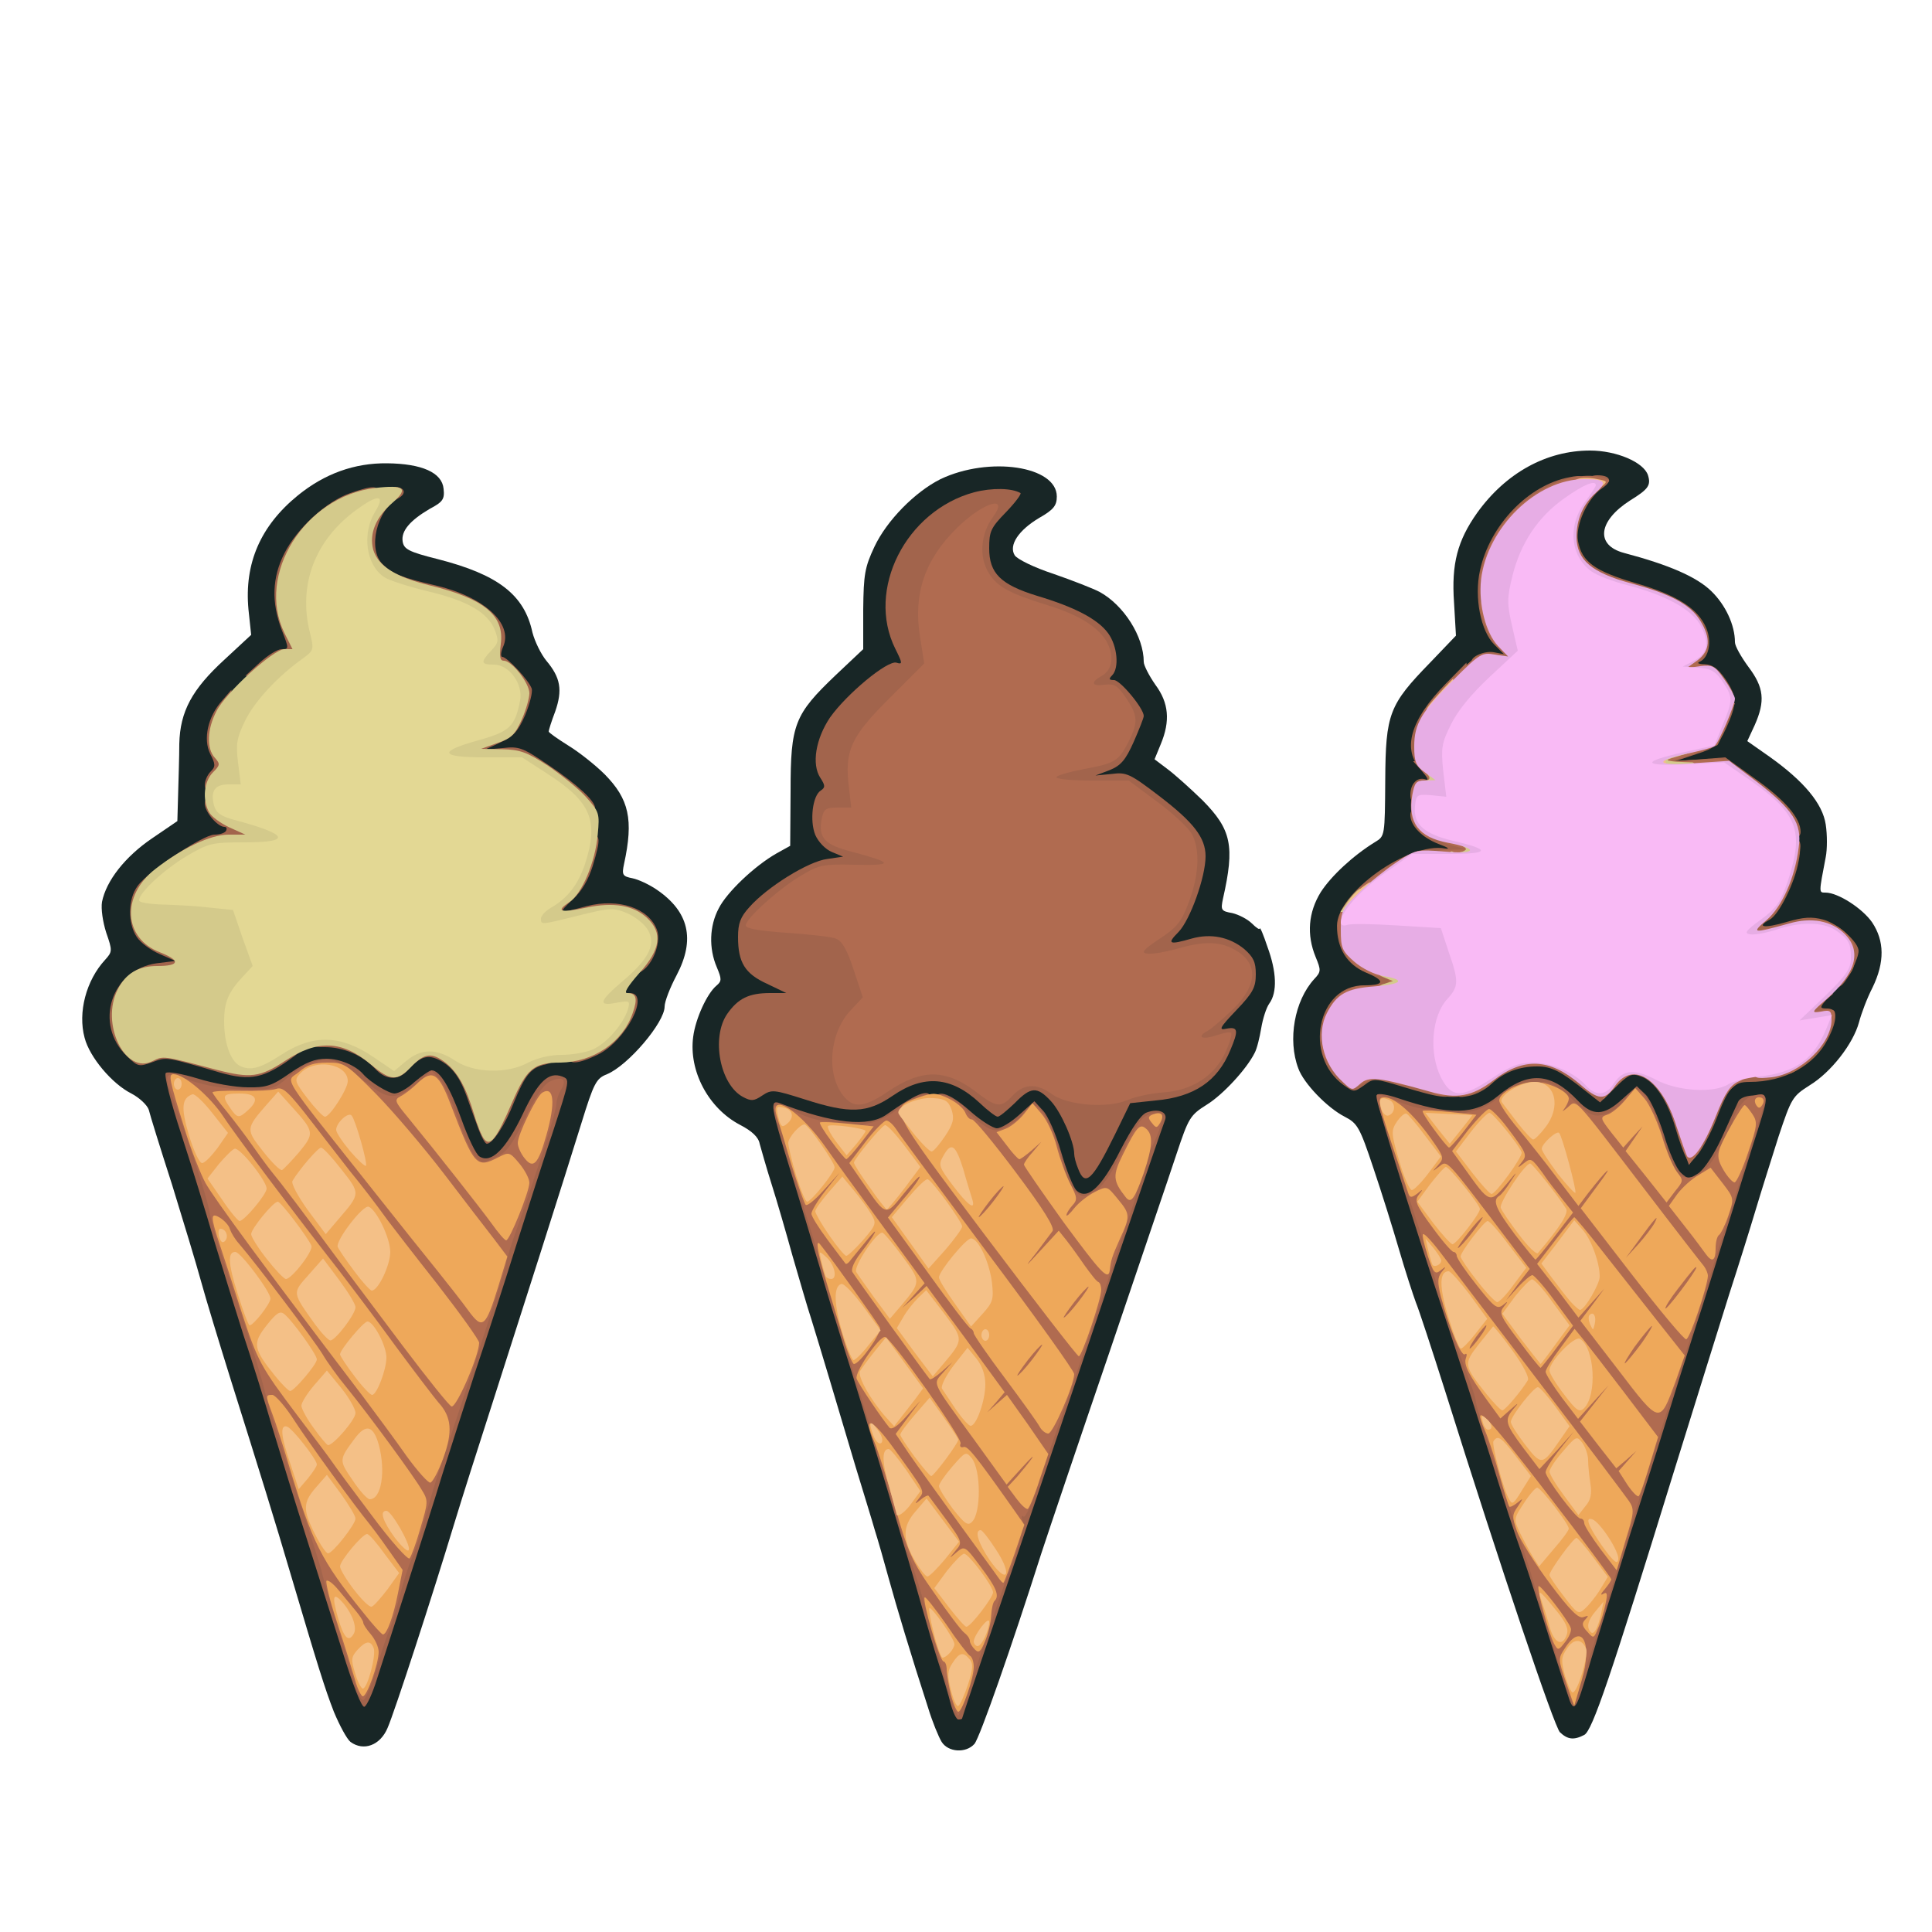 <?xml version="1.0" encoding="utf-8"?>
<!DOCTYPE svg PUBLIC "-//W3C//DTD SVG 1.0//EN" "http://www.w3.org/TR/2001/REC-SVG-20010904/DTD/svg10.dtd">
<svg version="1.0" xmlns="http://www.w3.org/2000/svg" width="500px" height="500px" viewBox="0 0 500 500" preserveAspectRatio="xMidYMid meet">
 <g fill="#182626">
  <path d="M243.7 450.8 c-0.8 -1.3 -2.4 -5.2 -3.5 -8.8 -4.6 -14.2 -8.1 -25.9 -10.2 -33.5 -1.2 -4.4 -2.8 -10 -3.6 -12.5 -0.7 -2.5 -3 -9.9 -5 -16.5 -4.9 -16.5 -9.2 -30.9 -11.4 -38 -1.1 -3.3 -3.2 -10.7 -4.9 -16.5 -1.6 -5.8 -4 -14.1 -5.4 -18.5 -1.4 -4.4 -2.7 -9.1 -3.1 -10.5 -0.3 -1.7 -2 -3.3 -5.1 -4.9 -8.2 -4.3 -13.3 -14 -12.1 -22.8 0.6 -4.7 3.6 -11.2 6 -13.2 1.4 -1.2 1.4 -1.7 0.1 -4.8 -2.1 -4.9 -1.9 -10.7 0.5 -15.2 2.1 -4.2 9.3 -11 14.9 -14.2 l3.6 -2 0.1 -14.2 c0 -17.3 1 -19.8 11.7 -30 l7.1 -6.7 0 -10.3 c0.1 -9 0.4 -10.9 2.9 -16.2 3.2 -6.8 10.5 -14.2 17.1 -17.5 12.6 -6 30.1 -3.4 30.1 4.5 0 2.3 -0.8 3.4 -4.5 5.5 -5.4 3.2 -8 7.1 -6.4 9.7 0.6 1 5.1 3.2 10 4.8 4.9 1.7 10.3 3.8 12 4.7 6.2 3.4 11.4 11.5 11.4 18.1 0 0.9 1.4 3.6 3 5.9 3.5 4.7 3.9 9.4 1.4 15.4 l-1.6 3.9 3.3 2.5 c1.9 1.4 5.9 5 9.1 8.1 7.5 7.6 8.4 11.8 5.3 25.5 -0.6 2.9 -0.5 3.2 2.4 3.7 1.7 0.4 4 1.6 5.1 2.7 1.1 1.1 2 1.7 2 1.3 0.1 -0.5 1 1.7 2 4.7 2.4 6.5 2.6 11.8 0.5 14.7 -0.8 1.1 -1.7 4 -2.1 6.4 -0.4 2.4 -1.1 5.3 -1.7 6.4 -2.1 4.2 -8.2 10.8 -12.4 13.4 -4.3 2.7 -4.7 3.4 -7.8 12.7 -1.8 5.5 -9.7 28.6 -17.4 51.4 -7.8 22.8 -15.7 46.2 -17.6 52 -7.6 23.9 -15.9 47.6 -17.3 49.3 -2.2 2.5 -6.8 2.2 -8.5 -0.5z m18 -55.8 c26.6 -78.3 31.3 -92.4 30.9 -92.7 -0.2 -0.2 -0.9 1 -1.6 2.7 -1.9 4.6 -5.6 7 -10.6 7 -5.2 0 -6.3 -1.3 -8.9 -11 -0.9 -3.6 -2.1 -7.3 -2.7 -8.3 -0.9 -1.7 -1 -1.7 -3.5 0.3 -1.8 1.4 -4.1 2 -7.4 2 -4.3 0 -5.4 -0.5 -9.9 -4.5 -2.8 -2.5 -5.6 -4.5 -6.3 -4.5 -1.1 0 -3.5 1.4 -8.9 5.2 -3.6 2.6 -13.1 3.3 -20.8 1.5 -3.6 -0.9 -6.6 -1.4 -6.7 -1.3 -0.1 0.1 1.3 5.1 3.1 11.2 1.9 6 4.8 15.9 6.6 21.9 1.7 6.1 4.7 15.7 6.5 21.5 4.5 14.1 17.2 56.5 20.1 66.9 3.7 13.4 6.7 21.7 7.2 20.1 0.3 -0.8 6.1 -17.9 12.9 -38z m24.3 -105.3 l3.5 -7.2 6.6 -0.7 c7.9 -0.7 11.5 -2.4 15.9 -7.5 2.8 -3.1 3.1 -3.9 1.7 -4.1 -1.2 -0.2 -1.7 -1.3 -1.7 -3.4 0 -2.4 1.2 -4.4 5 -8.4 2.8 -2.9 5 -5.7 5 -6.3 0 -0.5 -1.4 -2.1 -3.1 -3.6 -3 -2.5 -3.5 -2.6 -11.5 -1.9 l-8.4 0.7 0 -3.1 c0 -2 1 -4 2.9 -6 1.8 -1.7 3.7 -5.5 5 -9.7 2.1 -6.6 2.1 -6.9 0.3 -9.9 -1 -1.7 -5.3 -5.8 -9.6 -9.1 -7.2 -5.6 -8.1 -6 -12.2 -5.7 l-4.4 0.4 0 -3.5 c0 -3.1 0.4 -3.7 3.3 -4.6 2.5 -0.9 3.9 -2.3 5.5 -5.7 l2.3 -4.6 -2.6 -3.4 c-1.4 -1.9 -3.3 -3.4 -4.1 -3.4 -1.7 0 -2 -6 -0.3 -7.7 1.7 -1.7 -2.8 -7.1 -8.1 -9.8 -2.5 -1.2 -7.7 -3.2 -11.6 -4.3 -4.2 -1.3 -8.2 -3.2 -9.7 -4.8 -2.4 -2.4 -2.7 -3.4 -2.7 -10.1 0 -5 0.5 -8.1 1.6 -9.8 l1.6 -2.4 -3.3 0.9 c-8.2 2.4 -16.7 11.4 -19.5 20.8 -1.4 4.8 -1.4 5.6 0.1 10.2 0.9 2.7 2.1 5.2 2.6 5.5 0.5 0.4 0.9 2.2 0.9 4.1 0 3.1 -0.3 3.4 -2.9 3.4 -2.1 0 -4.5 1.6 -9.8 6.8 -3.8 3.7 -7.7 8.4 -8.7 10.5 -1.6 3.5 -1.6 4 -0.2 6.2 1.8 2.7 2.2 8.5 0.6 8.5 -2 0 -2.8 4.4 -1.3 7.3 1 1.9 2.6 3.1 5.8 3.9 4.2 1.1 4.5 1.4 4.5 4.5 l0 3.4 -6 -0.2 c-5.4 -0.2 -6.4 0.2 -12.5 4.1 -6.9 4.5 -12.5 10.1 -12.5 12.6 0 3.5 3.1 7.2 7.5 9 4 1.7 4.5 2.2 4.5 5.2 0 3.1 -0.2 3.2 -4 3.2 -5.2 0 -8.1 1.4 -10.8 5.4 -2.7 4 -2.7 5.6 -0.2 10.6 2 3.9 2 3.9 6.8 3.3 3.6 -0.4 6.8 0.1 13 2.1 4.6 1.4 9.2 2.6 10.3 2.6 1.1 0 4.2 -1.6 7 -3.5 4.7 -3.2 5.7 -3.5 12.4 -3.5 8.5 0 11.6 1 15 4.6 l2.5 2.7 2.5 -2.7 c1.9 -2.1 3.3 -2.6 7.1 -2.6 3.8 0 5.1 0.5 7.4 3 2.8 3 6 10.6 6 14.3 0 2.9 1.1 1.5 5 -6.6z"/>
  <path d="M90.7 450.8 c-0.9 -0.7 -2.8 -4.2 -4.3 -7.8 -2.4 -6.2 -4.1 -11.7 -11.3 -36 -3.7 -12.6 -8 -26.5 -15.4 -50 -3 -9.6 -6.5 -21.1 -7.7 -25.5 -1.2 -4.4 -4.6 -15.6 -7.5 -25 -3 -9.3 -5.7 -18 -6 -19.3 -0.4 -1.2 -2.4 -3.1 -4.5 -4.2 -5 -2.5 -10.8 -9.4 -12.1 -14.4 -1.8 -6.6 0.4 -14.9 5.3 -20.2 1.9 -2.1 1.9 -2.4 0.3 -7 -0.9 -2.8 -1.4 -6.2 -1.1 -8 1.1 -5.5 6 -11.7 12.9 -16.4 l6.6 -4.5 0.2 -7 c0.1 -3.8 0.3 -9.7 0.3 -13 0.2 -8.4 3.3 -14.1 11.7 -21.8 l6.9 -6.4 -0.7 -6.6 c-1.1 -11.9 3.1 -21.6 12.8 -29.5 6.9 -5.6 14.6 -8.4 23.1 -8.3 9 0.1 14.2 2.4 14.6 6.6 0.3 2.7 -0.2 3.4 -3.6 5.2 -5.1 3 -7.4 5.7 -7 8.4 0.3 2 1.5 2.7 9.1 4.6 15.6 4 22.4 9.2 24.5 19 0.6 2.3 2.2 5.6 3.6 7.3 3.7 4.4 4.2 7.6 2.3 13.1 -1 2.6 -1.7 4.9 -1.7 5.2 0 0.3 2.3 1.9 5 3.6 2.8 1.7 7.1 5.1 9.5 7.5 6.3 6.4 7.5 11.7 5 23.2 -0.6 2.8 -0.4 3.2 2.2 3.7 1.5 0.3 4.3 1.6 6.2 2.9 8.4 5.7 10.1 12.9 5.2 22.2 -1.7 3.2 -3.1 6.8 -3.1 8.1 0 4.1 -9.4 15.2 -14.9 17.5 -2.8 1.1 -3.4 2.2 -6.7 12.9 -4.4 14.2 -15.6 49.3 -23.4 73.6 -3.2 9.9 -7.5 23.4 -9.5 30 -5.6 18.5 -15.4 48.6 -17.2 52.7 -1.9 4.5 -6.2 6.1 -9.6 3.6z m11.6 -43.3 c3 -9.3 7.2 -22.4 9.2 -29 2.1 -6.6 5.9 -18.5 8.5 -26.5 2.7 -8 7.4 -22.6 10.5 -32.5 3.1 -9.9 6.8 -21.1 8.1 -24.9 1.4 -3.8 2.3 -7 2.1 -7.2 -0.2 -0.2 -1.7 2.4 -3.3 5.7 -3.6 7.7 -6.3 9.9 -12 9.9 -5 0 -6.1 -1.2 -8.9 -10 -1 -3 -2.4 -6.8 -3.2 -8.3 l-1.4 -2.8 -2.6 2.1 c-1.8 1.4 -4.1 2 -7.3 2 -4.6 0 -6.8 -1.1 -12.4 -6.2 -3.6 -3.3 -5.5 -3.2 -11.2 0.7 -6.6 4.6 -14.2 5.6 -24.4 3.2 -3.6 -0.9 -6.5 -1.5 -6.6 -1.4 -0.1 0.1 1.6 5.4 3.6 11.7 2.1 6.3 5.4 17.1 7.4 24 2.1 6.9 5.5 17.9 7.6 24.5 2.2 6.6 5.6 17.4 7.5 24 2 6.6 5.9 19.2 8.7 28 2.8 8.8 6.4 20.3 8 25.5 4.1 13.4 3.9 13 5.3 8.5 0.7 -2.2 3.8 -11.6 6.8 -21z m27.7 -125.2 c3.3 -8.4 4.6 -9.4 12.9 -10.3 8.1 -0.9 13.5 -3.8 16.4 -8.9 1.6 -2.7 1.6 -3.1 0.3 -3.1 -1.1 0 -1.6 -1 -1.6 -3.1 0 -2.4 1.1 -4.4 4.6 -8.1 2.5 -2.7 4.4 -5.4 4.1 -6.1 -0.8 -2.6 -7.1 -5.9 -10.2 -5.3 -1.6 0.3 -5.6 0.9 -8.7 1.2 l-5.8 0.7 0 -3.2 c0 -2.4 0.9 -4.1 3.4 -6.4 2.3 -2.2 4 -5.1 5.1 -9.1 1.6 -5.4 1.6 -6.2 0.2 -9.2 -1 -2 -4.6 -5.4 -9.4 -8.8 -7 -5 -8.3 -5.5 -13 -5.6 l-5.3 0 0 -3.4 c0 -3.1 0.4 -3.6 3.5 -4.6 2.6 -0.8 4.1 -2.3 5.6 -5.1 l2 -4 -2.3 -2.9 c-1.3 -1.6 -3.1 -3.2 -4.2 -3.6 -1.5 -0.5 -1.8 -1.4 -1.3 -5 0.4 -3.6 0 -4.8 -1.8 -6.8 -3.1 -3.3 -7.3 -5.4 -14.9 -7.1 -13.8 -3.2 -15.6 -4.8 -15.6 -14.1 0 -3.6 0.5 -7.4 1.1 -8.6 1 -1.8 0.8 -1.9 -1.3 -1.3 -6.9 2.1 -15.5 10.6 -18.4 18.2 -1.7 4.5 -1.7 4.8 0.4 10.9 2.9 8.2 2.9 11.4 0.1 11.4 -2.6 0 -16.2 13 -18 17.2 -0.9 2.3 -1 3.5 -0.1 4.9 1.4 2.2 1.6 8.9 0.3 8.9 -1.6 0 -2.3 3.8 -1.2 5.9 0.6 1.1 2 2.3 3.2 2.6 1.6 0.5 2 1.4 1.7 4.3 -0.3 3.2 -0.7 3.7 -3.5 4.3 -4.1 0.8 -15.5 8.2 -18.8 12.1 -1.4 1.6 -2.5 3.8 -2.5 4.7 0 2.9 3.7 6.8 7.5 8.1 3.1 1 3.5 1.6 3.5 4.4 0 3.2 -0.2 3.4 -4.9 4 -9 1.2 -13.9 9.8 -9 16 1.8 2.3 2.7 2.6 8.3 2.6 3.7 0 8.7 0.8 12.1 2 8.1 2.8 11.5 2.6 16 -1 4.8 -3.8 6.8 -4.3 15.9 -3.8 6.5 0.3 7.9 0.7 11.3 3.4 l3.9 3.2 2.7 -2.4 c3.5 -3 8.9 -3.2 13.3 -0.5 3.1 1.9 6.6 8 7.9 13.9 0.9 4.2 1.8 3.5 4.5 -3.5z"/>
  <path d="M403.7 448.3 c-1.5 -1.6 -15 -41.5 -29.7 -88.3 -3.4 -10.7 -6.8 -21.1 -7.6 -23 -0.7 -1.9 -2.7 -8 -4.3 -13.5 -1.6 -5.5 -4.6 -15.1 -6.7 -21.3 -3.5 -10.5 -4.1 -11.5 -7.4 -13.2 -4.5 -2.3 -10.6 -8.6 -12 -12.5 -2.8 -7.4 -1 -17.5 4.1 -23.1 1.8 -1.9 1.8 -2.3 0.4 -5.7 -2.4 -5.8 -1.9 -11.6 1.3 -16.8 2.7 -4.2 8.4 -9.5 14.1 -13 2.5 -1.5 2.5 -1.6 2.6 -16 0.1 -17.2 1 -19.5 11.6 -30.4 l6.7 -7 -0.5 -8.6 c-0.7 -10 0.9 -16 6 -23.2 7.4 -10.3 17.9 -16.1 29.2 -16.1 6.8 0 13.9 3 15 6.4 0.8 2.6 0.1 3.6 -4.6 6.5 -8.3 5.3 -9.1 11.6 -1.6 13.6 11.7 3.1 18.8 6.2 22.6 9.9 3.7 3.6 6.1 8.8 6.1 13.2 0 1 1.6 3.8 3.5 6.4 4 5.3 4.4 8.8 1.6 15.1 l-1.9 4.1 5.7 4 c9 6.4 13.8 12.2 14.6 17.6 0.4 2.6 0.4 6.4 0 8.4 -1.8 9.4 -1.8 9.2 -0.1 9.2 3.3 0 9.6 4.1 12.1 7.7 3.2 4.8 3.3 10.3 0.1 16.9 -1.4 2.7 -2.9 6.7 -3.5 9 -1.5 5.5 -7.2 12.9 -12.8 16.3 -4.4 2.8 -4.7 3.3 -8 13.2 -1.8 5.7 -4.5 14.2 -5.9 18.9 -1.4 4.7 -4.5 14.6 -6.9 22 -2.3 7.4 -8.9 28.4 -14.5 46.5 -16.2 52.5 -20.9 66.4 -23 67.5 -2.7 1.4 -4.3 1.2 -6.3 -0.7z m7.8 -30.8 c2.1 -6.6 4.5 -14.5 5.5 -17.5 2.6 -7.9 7.2 -22.5 12 -38 2.3 -7.4 5 -16 6.1 -19 1 -3 3.9 -12.2 6.4 -20.5 2.6 -8.2 5.3 -16.7 6.1 -18.8 2 -5.4 1.7 -6.8 -0.6 -2.5 -2.5 4.7 -5.6 6.8 -9.9 6.8 -4.8 0 -6.8 -2.2 -9.2 -10.4 -1.2 -3.9 -2.5 -7.9 -3.1 -8.9 -0.9 -1.7 -1 -1.7 -3.5 0.3 -1.8 1.4 -4.1 2 -7.7 2 -4.5 0 -5.6 -0.4 -8.2 -3.1 -1.6 -1.7 -4.1 -3.7 -5.5 -4.5 -2.4 -1.2 -3 -1.1 -6 1.1 -8.9 6.4 -15.8 7.8 -26.7 5.2 -5.9 -1.4 -6.3 -1.4 -5.7 0.1 0.3 0.9 3.5 10.9 7.1 22.2 3.5 11.3 8.4 26.4 10.8 33.5 2.5 7.2 6.8 20.4 9.6 29.5 2.9 9.1 6.4 20.1 8 24.5 1.5 4.4 4.5 13.4 6.6 20 2 6.6 3.9 11.5 4 11 0.1 -0.6 1.9 -6.4 3.9 -13z m32.2 -136.5 c1.5 -2.9 2.4 -3.5 5.3 -3.8 10.2 -0.7 17.5 -4.4 20.5 -10.3 1.4 -2.6 1.4 -2.9 0 -2.9 -1 0 -1.5 -1 -1.5 -3.1 0 -2.4 1.1 -4.4 4.5 -8 2.5 -2.6 4.5 -5.2 4.5 -5.8 0 -0.5 -1.4 -2.1 -3.2 -3.6 -2.5 -2.1 -3.8 -2.5 -6.2 -2.1 -1.7 0.3 -5.7 0.9 -8.8 1.2 l-5.8 0.7 0 -3.6 c0 -2.7 0.6 -3.9 2.1 -4.8 2.3 -1.2 6.4 -9.5 7.4 -14.9 0.8 -5 -1.9 -8.8 -10.6 -14.9 -7 -4.9 -7.4 -5.1 -14.1 -5.1 l-6.8 0 0 -3.4 c0 -3.3 0.2 -3.5 5 -4.6 4.4 -1 5.3 -1.8 7 -5.1 2.5 -4.8 2.5 -5.4 -0.1 -9 -1.3 -1.8 -2.9 -2.9 -4.5 -2.9 -2 0 -2.4 -0.5 -2.4 -3.1 0 -1.8 0.7 -3.7 1.7 -4.4 1.6 -1.2 1.6 -1.4 0 -3.9 -2.7 -4.1 -8.5 -7.3 -18.1 -10 -11.7 -3.2 -13.9 -5.3 -14.4 -13.9 -0.3 -4.6 0 -7.3 1.2 -9.5 2.1 -4.1 0.6 -4.2 -5.5 -0.4 -8.8 5.6 -14.8 15 -14.9 23 0 5 2.2 11 4.5 11.8 0.9 0.4 1.5 1.9 1.5 4 0 3.2 -0.2 3.4 -3.4 3.4 -2.8 0 -4.4 1.1 -10.1 6.8 -3.7 3.7 -7.6 8.5 -8.6 10.7 l-1.8 4 2.4 2.6 c3.3 3.4 3.5 8.6 0.3 9.1 -5.3 0.7 -2.2 8 4.2 9.9 3.6 1.1 4 1.5 4 4.6 l0 3.3 -5.3 0 c-4.3 0 -6.3 0.6 -10.3 3.2 -5.5 3.5 -12.1 9.4 -13.5 12.1 -1.7 3.1 1.6 8.3 6.7 10.4 4.2 1.7 4.5 2 4.2 5.3 -0.3 3.4 -0.4 3.5 -5.2 4.1 -3.8 0.4 -5.5 1.2 -7.7 3.7 -3.4 3.8 -3.7 7.4 -0.9 11.9 1.8 3.1 2.2 3.2 6.3 2.7 3.2 -0.5 6.9 0.1 13.5 2.1 9.9 2.9 12.2 2.7 16.2 -1 3.6 -3.4 7.2 -4.5 14.6 -4.5 7 0 9.4 0.8 13.5 4.6 l2.5 2.4 2.4 -2.5 c1.9 -2 3.3 -2.5 7.3 -2.5 7.2 0 9.8 3 14.4 17 0.3 0.9 1.2 -0.2 2.4 -3 1 -2.5 2.6 -6.1 3.6 -8z"/>
 </g>
 <g fill="#a2644c">
  <path d="M246 440.8 c-0.6 -2.4 -2 -7.1 -3.1 -10.4 -1.1 -3.4 -3 -9.9 -4.3 -14.5 -2.9 -10.4 -15.6 -52.8 -20.1 -66.9 -1.8 -5.8 -4.8 -15.4 -6.5 -21.5 -1.8 -6 -5.2 -17.4 -7.6 -25.1 -4.9 -15.9 -5.3 -17.9 -2.6 -16.9 13.7 5.3 23 6.3 27.7 2.9 8.7 -6.1 11.5 -7 11.5 -3.4 0 1.2 -0.7 2 -1.6 2 -0.9 0 -2.5 1.1 -3.5 2.4 -3.1 3.9 -8 5 -19.7 4.2 -8.1 -0.5 -10.3 -0.3 -10 0.7 1.1 3 8.1 25.8 9.8 31.7 1 3.6 3.9 13 6.3 21 2.5 8 6.9 22.5 9.7 32.2 2.9 9.8 6 20 7.1 22.8 1 2.7 2.4 7.1 2.9 9.7 0.6 2.7 2.3 8.6 3.7 13.2 l2.6 8.4 3.9 -12.4 c2.2 -6.8 4.4 -13.3 4.9 -14.4 2.1 -4.8 3.9 -11 3.9 -13.8 0 -1.6 0.6 -3.5 1.4 -4.1 0.8 -0.6 2.6 -4.7 3.9 -9.1 1.4 -4.4 3.7 -11.1 5.1 -14.9 1.4 -3.7 2.6 -8.8 2.6 -11.2 0 -3.1 0.4 -4.4 1.4 -4.4 1 0 3.4 -5.8 7.3 -17.2 3.2 -9.5 6.1 -18.5 6.4 -19.9 l0.6 -2.7 -3.1 1.9 c-4 2.4 -9.1 2.4 -11.5 0 -1 -1 -2.4 -4.3 -3.1 -7.2 -0.7 -3 -1.9 -6.8 -2.6 -8.6 l-1.3 -3.1 -3.8 1.9 c-4.5 2.3 -11.1 2.5 -11.9 0.4 -0.4 -0.8 -1.1 -1.5 -1.8 -1.5 -0.6 0 -2.4 -1.3 -3.9 -3 -1.6 -1.6 -3.3 -3 -3.8 -3 -0.5 0 -0.9 -0.9 -0.9 -2 0 -3.3 3.5 -2.4 9 2.5 2.8 2.5 6 4.5 7 4.5 1.1 0 3.7 -1.6 5.8 -3.5 l3.9 -3.5 2.2 2.4 c1.3 1.3 3.4 6.2 4.7 10.7 1.3 4.6 3.1 9 3.9 9.9 2.8 2.8 6.5 -0.5 11.5 -10.4 3 -5.8 5.3 -9.2 6.8 -9.7 3 -1.1 5.5 -0.1 4.7 2 -0.4 0.9 -6 17.4 -12.6 36.6 -6.5 19.3 -18.1 53.6 -25.8 76.4 -7.8 22.8 -14.1 41.6 -14.1 41.8 0 0.2 -0.4 0.3 -1 0.3 -0.5 0 -1.4 -1.9 -2 -4.2z"/>
  <path d="M88.6 427.3 c-2.6 -8.1 -6.9 -21.8 -9.6 -30.3 -2.7 -8.5 -6.5 -20.9 -8.5 -27.5 -1.9 -6.6 -5.3 -17.4 -7.5 -24 -2.1 -6.6 -5.5 -17.6 -7.6 -24.5 -2 -6.9 -5.8 -19.2 -8.5 -27.5 -2.7 -8.2 -4.5 -15.3 -4 -15.8 0.5 -0.5 4.2 0.2 8.2 1.4 4.1 1.3 9.9 2.3 13 2.3 4.8 0.1 6.3 -0.4 11 -3.7 4.1 -2.8 6.4 -3.7 9.4 -3.7 3.5 0 7.6 1.8 9.5 4 1.7 2 6.6 5 8.1 5 1 0 3.4 -1.3 5.2 -3 1.9 -1.6 3.9 -3 4.4 -3 2.1 0 4.7 4.3 7.7 12.6 1.7 4.8 3.8 9.2 4.7 9.7 3 1.9 6.8 -1.8 11.2 -11 4 -8.5 6.7 -11 10.2 -9.7 2 0.8 2 0.7 -2.4 14.3 -2.2 6.5 -6.5 19.9 -9.6 29.7 -3.1 9.9 -7.8 24.4 -10.5 32.4 -2.6 8 -6.4 19.9 -8.5 26.5 -2 6.6 -6.2 19.7 -9.2 29 -3 9.4 -6.5 20.1 -7.7 23.9 -1.2 3.9 -2.7 7.1 -3.3 7.3 -0.7 0.3 -3 -5.7 -5.7 -14.4z m8.9 -8 c0.8 -1.8 2.1 -6 3 -9.5 0.9 -3.5 2.3 -7.8 3.1 -9.5 0.8 -1.8 2.3 -6.5 3.4 -10.5 1.1 -4 3.1 -10.7 4.5 -14.8 7.6 -22.5 14.6 -44.2 15.9 -49 0.8 -3 2.9 -9.7 4.7 -14.8 1.8 -5.1 3 -9.5 2.7 -9.7 -0.3 -0.3 -1.8 0.1 -3.4 1 -4 2 -9.7 1.9 -11.7 -0.2 -0.8 -1 -2.4 -4.5 -3.5 -7.8 -1.1 -3.3 -2.5 -7.2 -3.1 -8.8 l-1.1 -2.7 -3.2 2 c-2 1.2 -5.1 2 -7.7 2 -3.8 0 -5.2 -0.7 -10 -4.6 -6.5 -5.3 -9 -5.4 -14 -0.3 l-3.2 3.2 -12.5 -0.5 -12.5 -0.5 0.6 2.6 c0.4 1.4 2.2 6.7 4.1 11.7 1.9 5.1 3.4 9.9 3.4 10.8 0 1.9 2.5 10.2 8.7 28.6 2.5 7.4 5.1 16 5.8 19 0.8 3 2.3 8.4 3.5 12 1.2 3.6 4 11.9 6.2 18.5 2.1 6.6 4.4 13.8 5 16 1.5 5.9 7 23.8 7.7 25 0.3 0.5 0.9 -0.6 1.4 -2.5 0.5 -1.9 1.5 -4.9 2.2 -6.7z"/>
  <path d="M406.2 440 c-0.5 -1.4 -2.8 -8.6 -5.2 -16 -2.3 -7.4 -5.5 -17.1 -7 -21.5 -1.6 -4.4 -5.2 -15.4 -8 -24.5 -2.9 -9.1 -7.6 -23.7 -10.5 -32.5 -12.1 -36.4 -19.8 -61.5 -19.1 -62.2 0.4 -0.4 2.8 0 5.4 0.9 13.3 4.5 19.9 4.4 25.9 -0.6 7.8 -6.5 13.7 -6.1 20.7 1.3 3.8 4 6.7 3.9 11.4 -0.4 l3.8 -3.4 2.3 2.2 c1.2 1.2 3.3 5.9 4.7 10.3 1.3 4.5 3.3 8.9 4.4 9.9 1.8 1.7 2.1 1.7 4.6 0.1 1.5 -1.1 4 -4.8 6.1 -9.4 1.9 -4.2 3.8 -8.4 4.2 -9.2 0.5 -0.9 2.2 -1.5 4.2 -1.5 3.9 0 4 -1.1 -0.8 14 -6.6 21.1 -9.1 29.1 -12.7 40.5 -2.1 6.3 -4.5 14.2 -5.6 17.5 -1 3.3 -3.7 11.9 -5.9 19 -2.3 7.2 -5.5 17.3 -7.2 22.5 -1.6 5.2 -4.3 13.8 -6 19 -1.6 5.2 -3.9 12.6 -5 16.4 -2.8 9.6 -3.5 10.8 -4.7 7.6z m9.7 -38 c2.3 -7.4 5.5 -17.5 7 -22.5 3 -9.4 13.7 -43.1 18.9 -59.5 1.7 -5.2 3.3 -10.3 3.7 -11.2 0.6 -1.5 0 -1.6 -6.3 -1.1 -6.4 0.5 -7 0.4 -8.6 -1.8 l-1.6 -2.3 0 3.2 c0 3 -0.2 3.2 -3.5 3.2 -3.3 0 -3.5 -0.2 -3.5 -3.5 0 -3.4 0.2 -3.5 3.6 -3.5 2.7 0 3.5 -0.4 3.1 -1.4 -0.3 -0.8 -1.1 -3.4 -1.7 -5.8 -0.7 -2.4 -1.6 -5.1 -2.2 -6.1 -0.9 -1.8 -1 -1.8 -2.9 -0.1 -1.2 1 -4.1 1.9 -7.4 2.2 -5.4 0.4 -5.6 0.4 -10.6 -4.3 -4 -3.7 -5.5 -4.6 -7.2 -4 -1.2 0.4 -3.2 0.9 -4.4 1.2 -1.4 0.3 -2.3 1.3 -2.3 2.4 0 2.9 -6.9 4.2 -18.1 3.5 l-9.7 -0.6 2.3 7.3 c8 24.9 11.1 34.6 15.2 46.2 2.4 7.2 4.9 14.8 5.4 17 0.4 2.2 3.6 12.1 6.9 22 3.4 9.9 6.8 20.3 7.6 23 1.3 4.6 5.8 19 7 22.5 0.6 1.6 2.8 -4.8 9.3 -26z"/>
  <path d="M432 319.5 c0 -3.3 0.2 -3.5 3.5 -3.5 3.3 0 3.5 0.2 3.5 3.5 0 3.3 -0.2 3.5 -3.5 3.5 -3.3 0 -3.5 -0.2 -3.5 -3.5z"/>
  <path d="M279 302.4 c-0.6 -1.4 -1 -3.1 -1 -3.8 0 -3.1 -3.4 -10.8 -6 -13.6 -3.6 -3.9 -5.2 -3.8 -9.4 0.5 -2 1.9 -3.9 3.5 -4.4 3.5 -0.5 0 -2.6 -1.6 -4.7 -3.6 -7.3 -6.8 -14.4 -7.4 -22.5 -1.8 -6.6 4.5 -11 4.7 -22.8 0.9 -7.9 -2.5 -8.5 -2.6 -10.9 -1 -2.2 1.5 -2.9 1.5 -5 0.4 -6 -3.2 -8.3 -15.4 -4.1 -21.5 2.8 -4 5.6 -5.4 11.1 -5.4 l4.2 0 -5 -2.4 c-5.7 -2.6 -7.5 -5.5 -7.5 -12.1 0 -3.5 0.6 -5.2 3 -7.8 4.5 -5.1 15.2 -11.8 20.1 -12.4 l4.1 -0.6 -2.9 -1.2 c-1.7 -0.7 -3.5 -2.6 -4.3 -4.4 -1.5 -3.7 -0.7 -10.2 1.4 -11.5 1.2 -0.8 1.2 -1.3 -0.1 -3.3 -2.3 -3.5 -1.2 -10.1 2.5 -15.6 4.3 -6.1 14.9 -14.9 17.2 -14.2 1.6 0.5 1.6 0.2 -0.3 -3.6 -7.6 -15.3 2.7 -35.7 20.4 -40.5 4.6 -1.2 9.8 -1.1 12 0.2 0.3 0.2 -1.3 2.4 -3.7 4.9 -4 4.1 -4.4 5 -4.4 9.4 0 6.5 3 9.4 12.4 12.3 9.7 2.9 15.7 6 18.4 9.7 2.4 3.3 2.9 9 1 10.9 -0.9 0.9 -0.8 1.2 0.5 1.2 1.6 0 7.7 7.3 7.7 9.3 0 0.5 -1.2 3.5 -2.6 6.7 -2.1 4.7 -3.3 6.1 -6.2 7.3 l-3.7 1.4 4.2 -0.4 c3.8 -0.5 4.7 -0.1 12.3 5.7 8.9 6.8 12 10.8 12 15.6 0 5.4 -4 16.5 -7 19.6 -3.1 3.1 -2.5 3.4 3.4 1.7 5 -1.4 9.8 -0.4 13.6 2.7 2.4 2.1 3 3.4 3 6.5 0 3.4 -0.7 4.8 -5 9.3 -4.5 4.7 -4.7 5.3 -2.5 4.8 2.9 -0.5 3.1 0.4 0.9 5.6 -3.3 8 -9.3 12.1 -19.3 13 l-6.6 0.7 -4 8.2 c-5.8 11.8 -7.7 13.6 -9.5 8.7z m10 -20.9 c1.4 -0.8 4.7 -1.4 7.3 -1.5 5.4 0 9.9 -1.7 14.2 -5.4 l3 -2.5 -2.7 -0.1 c-2.6 0 -2.8 -0.3 -2.8 -4 0 -2.2 0.4 -4 0.9 -4 0.5 0 3.2 -2.1 6 -4.6 6 -5.4 6.3 -7.8 1.4 -10.7 -3 -1.7 -3.5 -1.7 -8.4 -0.3 -2.9 0.9 -7.7 1.6 -10.6 1.6 l-5.3 0 0 -3.3 c0 -2.8 0.7 -3.7 5.3 -6.8 4.6 -3.1 5.5 -4.2 7.6 -10.3 2.3 -6.4 2.3 -6.9 0.8 -10.2 -1 -2 -4.6 -5.5 -9.1 -8.9 l-7.5 -5.5 -9.6 0 -9.6 0 0.3 -3.7 0.3 -3.8 7.1 -1.5 c7.9 -1.7 9.6 -2.7 11.4 -6.9 1.7 -4.2 -1 -8.1 -5.6 -8.1 -3.3 0 -3.4 -0.1 -3.4 -3.9 0 -2.8 0.6 -4.2 2.2 -5.3 2 -1.3 2 -1.5 0.5 -3.9 -2 -3.1 -7.4 -6.1 -14.7 -8.3 -13.3 -4.1 -17 -7.5 -17 -15.5 0 -2.2 -0.3 -4.1 -0.7 -4.1 -1.1 0 -7 8.9 -8.3 12.5 -0.7 1.9 -0.9 6.3 -0.4 12.7 l0.7 9.7 -8.1 7.6 c-9.8 9.2 -11.2 12 -11.2 21.9 l0 7.6 -3.6 0 c-2.8 0 -3.5 0.4 -3.2 1.7 0.3 1.6 3.6 3 12.6 5.3 3.9 1 4.2 1.3 4.2 4.5 l0 3.5 -9.3 0 c-9.2 0 -9.5 0.1 -15.3 3.8 -9.9 6.4 -9.8 6.8 0.3 7.7 4.8 0.4 9.6 1 10.6 1.4 2.5 0.9 6.7 12 6.7 17.6 0 3 -0.7 4.6 -3.1 7.1 -4.1 4.3 -5.2 11.6 -2.2 15.3 l2 2.4 4.9 -3.4 c4.2 -2.9 5.9 -3.4 11.9 -3.7 7.2 -0.4 10.6 0.5 16.8 4.5 2.7 1.7 2.9 1.7 3.8 0.1 1.4 -2.6 11.1 -2.5 14.7 0.1 5 3.4 10 4 14.2 1.6z"/>
  <path d="M436.3 299.4 c-0.6 -1 -1.8 -4.4 -2.7 -7.5 -2 -7 -5.4 -12.1 -8.9 -13.3 -2.4 -0.9 -3.2 -0.6 -6.7 2.9 l-3.9 3.8 -3.7 -2.9 c-6.5 -5.2 -8.8 -6.4 -12.6 -6.4 -4.7 0 -8.6 1.5 -11.8 4.5 -1.4 1.4 -4 2.8 -5.8 3.1 -2.8 0.6 -3.2 0.4 -3.2 -1.4 0 -2 2.4 -3.2 6.8 -3.2 1.7 0 2.2 -0.6 2.2 -2.4 0 -2.5 0.6 -2.9 6.8 -4.1 4.3 -0.9 12.9 0.3 14.7 2.1 0.7 0.8 1.8 1.4 2.4 1.4 0.5 0 1.8 1.1 2.9 2.5 2.5 3.1 3.2 3.1 3.2 0.1 0 -2 0.6 -2.4 4.6 -3 7.7 -1 8.4 -0.9 8.4 1.9 0 2 0.5 2.5 2.4 2.5 1.9 0 2.7 0.9 4 4 0.9 2.2 1.6 4.7 1.6 5.5 0 3.6 2 1.9 4 -3.5 1.9 -5 2.6 -6 4.6 -6 1.7 0 2.4 -0.6 2.4 -2 0 -1.7 0.7 -2 4.4 -2 6 0 10.2 -1.7 14.2 -5.7 3.9 -3.8 4.3 -5.3 1.4 -5.3 -1.6 0 -2 -0.7 -2 -3.5 0 -3.4 0.1 -3.5 3.6 -3.5 3.1 0 3.5 0.2 2.4 1.5 -1 1.3 -0.9 1.5 0.9 1.5 2.7 0 2.8 2.8 0.1 8 -3.5 6.8 -11.2 11 -20.2 11 -4.3 0 -5.5 1.4 -8.8 10.1 -1.2 3 -3.2 6.8 -4.4 8.4 -2.2 2.7 -2.4 2.8 -3.3 0.9z"/>
  <path d="M123.5 291.3 c-1 -2.7 -2.2 -6.1 -2.8 -7.8 -1.7 -4.7 -3.8 -7.5 -6.9 -9.1 -3.1 -1.6 -5 -1 -8.2 2.5 -2.5 2.8 -5.7 2.7 -8.5 -0.3 -3.3 -3.5 -8.2 -5.6 -13 -5.6 -3.5 0 -4.1 -0.3 -4.1 -2.1 0 -2.1 0.4 -2.1 6.2 -1.6 3.4 0.3 6.4 1 6.6 1.6 0.2 0.6 1.2 1.1 2.3 1.1 1.4 0 1.9 0.7 1.9 2.5 0 2.1 0.5 2.5 3 2.5 2.1 0 3 0.5 3 1.6 0 1.4 0.3 1.4 1.5 0.4 0.8 -0.7 1.5 -2.5 1.5 -4.1 0 -2.8 0.2 -2.9 4.4 -2.9 5.7 0 7.6 0.8 7.6 3.1 0 1.2 0.7 1.9 2 1.9 1.3 0 2 0.7 2 2 0 1.1 0.4 2 0.9 2 0.6 0 1.6 2.1 2.4 4.8 l1.4 4.7 2.5 -5.5 c1.4 -3 2.8 -6.3 3.1 -7.3 0.8 -2 4.6 -3.7 8.8 -3.7 3.8 0 3.9 2.6 0 3.5 -3.7 0.8 -5.2 2.7 -8.1 9.8 -2.3 5.9 -5.5 10.7 -7 10.7 -0.5 0 -1.6 -2.1 -2.5 -4.7z"/>
  <path d="M363.5 281.4 c-7.9 -2.4 -8 -2.4 -10.5 -0.5 -2.6 1.8 -2.6 1.8 -5.3 -0.1 -10.5 -7.6 -6.7 -25.8 5.3 -25.8 5.4 0 5.6 -1.2 0.5 -3.3 -4.9 -2.1 -7.5 -6.2 -7.5 -12.1 0 -8.5 18.6 -21.8 28 -20 1.4 0.2 0.7 -0.3 -1.5 -1.1 -4.5 -1.7 -7.5 -4.8 -7.5 -7.6 0 -2.5 3.7 -2.5 4.5 -0.1 0.6 2.2 3.7 3.8 8.9 4.7 3.3 0.7 3.6 1 3.6 4.1 l0 3.4 -7.1 0 c-4.9 0 -7.5 0.4 -8.5 1.5 -0.9 0.8 -2.4 1.5 -3.5 1.5 -1 0 -1.9 0.5 -1.9 1.1 0 1.9 -3.3 3.8 -6.6 3.9 -3 0 -3.1 0.2 -3.7 5.3 -0.7 5.5 -0.1 9.7 1.4 9.7 0.5 0 0.9 0.6 0.9 1.4 0 0.9 1.8 1.6 5.1 2 l5 0.7 -0.3 3.7 c-0.3 3.5 -0.5 3.7 -4.2 4 -2.4 0.2 -4.2 -0.2 -4.7 -1 -0.7 -1 -0.9 -0.9 -0.9 0.4 0 1 -1 2 -2.3 2.3 -3.4 0.9 -6.2 7.9 -4.7 11.6 1.8 4.2 3.7 5.3 8.7 5 6.6 -0.4 21.3 3.8 21.3 6.1 0 2.4 -2.6 2.2 -12.5 -0.8z"/>
  <path d="M57 277.6 c-14.4 -4.2 -13.8 -4.1 -17.6 -2.7 -3.4 1.2 -3.7 1.2 -6.5 -1.5 -8.7 -8.3 -4.2 -22.4 7.6 -24.1 l4.9 -0.6 -4.1 -1.8 c-2.3 -1 -4.9 -2.9 -5.9 -4.4 -2.4 -3.6 -2.3 -9.8 0.2 -13.2 2.7 -3.8 17 -13.3 19.9 -13.3 1.3 0 2.7 -0.4 3 -1 0.3 -0.6 0.1 -1 -0.4 -1 -1.8 0 -5.1 -3.9 -5.1 -6 0 -2.6 3.1 -2.6 4.7 -0.1 0.7 1.1 2.8 2.5 4.8 3.2 3 1.1 3.5 1.7 3.5 4.6 0 3.2 -0.1 3.3 -4 3.3 -3.7 0 -11.1 2.6 -11.8 4.3 -0.2 0.4 -1.6 0.7 -3.2 0.7 -2.2 0 -2.9 0.5 -3.2 2.3 -0.2 1.3 -1.1 2.3 -2.3 2.5 -2.8 0.4 -4.6 6.3 -3.2 10.2 0.8 2 2.3 3.2 5.9 4.5 4.8 1.7 4.9 1.9 4.6 5.4 -0.2 2.3 -0.8 3.7 -1.8 3.8 -0.8 0.1 -4 0.5 -7.1 0.8 -5.4 0.6 -5.7 0.8 -6.4 3.8 -0.8 4.1 -0.8 7.3 0 11.5 0.6 2.8 1 3.2 2.9 2.5 3.8 -1.4 10.9 -0.8 19.4 1.7 7.9 2.3 8.5 2.3 11.5 0.8 1.8 -0.9 5.1 -1.9 7.5 -2.1 l4.2 -0.5 -3.2 2.4 c-7.5 5.5 -11 6.2 -18.8 4z"/>
  <path d="M147 273.2 c0 -1.2 1.3 -2.3 3.8 -3.1 2 -0.8 4.4 -2.2 5.3 -3.2 0.9 -1.1 2.1 -1.9 2.6 -1.9 0.6 0 1.3 -1.8 1.7 -4 0.5 -3.1 1.1 -4 2.6 -4 5.4 0 -1 12.3 -8.2 15.9 -5.4 2.6 -7.8 2.7 -7.8 0.3z"/>
  <path d="M475 252.7 c0 -1.9 0.4 -3.7 0.9 -3.9 0.5 -0.1 0.7 -1.4 0.4 -2.8 -0.7 -3.8 -6.4 -5.4 -12.8 -3.5 -2.6 0.8 -6.5 1.5 -8.7 1.5 -3.7 0 -3.8 -0.1 -3.8 -3.5 0 -2.3 0.6 -3.8 1.6 -4.2 3.3 -1.2 6.2 -5.3 8 -11.2 1.4 -4.7 2.2 -6.1 3.7 -6.1 1.7 0 1.8 0.5 1.2 3.8 -1 5.7 -5.1 13.9 -7.5 15.2 -3.7 2 -1.4 2.3 4.4 0.6 4.4 -1.3 6.5 -1.4 9.5 -0.6 3.7 1 9.1 5.8 9.1 8.1 0 1.9 -2.7 7.4 -4.3 8.8 -1.5 1.2 -1.7 1 -1.7 -2.2z"/>
  <path d="M165 248.7 c0 -1.9 0.4 -3.7 1 -3.9 1.4 -0.4 0 -4.8 -1.5 -4.8 -0.7 0 -1.5 -0.5 -1.7 -1.1 -0.4 -1.3 -5.8 -1.5 -12.1 -0.4 -3.8 0.6 -5.1 0.5 -5.8 -0.6 -1.3 -2.1 -1.1 -7.9 0.4 -7.9 1.2 0 5.7 -9.8 5.7 -12.5 0 -0.8 0.9 -1.5 2 -1.5 2.4 0 2.5 1.1 0.4 8.1 -1.1 3.5 -2.8 6.5 -5.1 8.6 -4 3.8 -4 3.8 3.6 1.8 8.2 -2.1 16 0.5 18.1 6.1 1.1 2.8 -0.6 8 -3.3 10.3 -1.5 1.2 -1.7 1 -1.7 -2.2z"/>
  <path d="M461.5 215.3 c-0.7 -2.4 -5.7 -7.8 -7.8 -8.6 -0.9 -0.3 -1.7 -1.1 -1.7 -1.7 0 -0.5 -0.7 -1 -1.5 -1 -0.8 0 -1.5 -0.4 -1.5 -1 0 -0.5 -0.6 -1 -1.4 -1 -0.8 0 -1.6 -0.5 -1.8 -1.1 -0.2 -0.6 -3.5 -1 -8.1 -1 l-7.7 0 0 -3.3 c0 -3.2 0.2 -3.4 6.4 -5 5.9 -1.6 6.5 -2 7.1 -4.9 1 -5.3 0.8 -8 -0.9 -8.9 -0.9 -0.5 -1.6 -1.6 -1.6 -2.3 0 -0.9 -0.9 -1.5 -2.1 -1.5 -2 0 -2.1 -0.4 -1.6 -4.5 0.5 -4.9 -1 -9.5 -3 -9.5 -0.7 0 -1.3 -0.4 -1.3 -0.9 0 -0.8 -12.2 -5 -19.2 -6.7 -1.6 -0.3 -2.8 -1 -2.8 -1.4 0 -0.4 -0.9 -1 -2 -1.3 -1.2 -0.3 -2 -1.4 -2 -2.6 0 -1.2 -0.4 -2.1 -1 -2.1 -1.3 0 -1.3 -12.6 0 -15.1 0.7 -1.2 0.7 -1.9 0.1 -1.9 -1.8 0 -6.6 2.4 -7.4 3.7 -0.4 0.7 -1.7 1.3 -2.7 1.3 -1.3 0 -2 0.7 -2 1.9 0 1.1 -0.8 2.6 -1.8 3.3 -1.9 1.3 -6.2 11.5 -6.2 14.6 0 3.7 2.2 9.3 4.5 11.7 1.6 1.5 2.5 3.5 2.5 5.6 l0 3.2 -5.6 -0.6 c-3.1 -0.3 -5.9 -0.9 -6.3 -1.2 -1.2 -1.2 2.9 -3.2 5.5 -2.7 l2.6 0.5 -2.5 -2.5 c-3.5 -3.5 -5.2 -12.2 -3.7 -19.1 2.5 -11.7 12.5 -22.2 23.2 -24.2 3 -0.6 3.7 -0.4 4.1 1.2 0.4 1.6 0.5 1.6 0.6 0.1 0.1 -1.2 0.9 -1.8 2.5 -1.8 3.4 0 4 1.5 1.3 3.3 -3.8 2.5 -7.1 9.7 -6.3 13.8 1 5.3 4.3 7.7 14.9 10.8 10.7 3.1 16.2 6.6 18.3 11.7 1.5 3.6 0.6 7.7 -1.8 8.7 -0.7 0.3 -0.1 0.6 1.4 0.6 2 0.1 3.4 1.1 5.3 3.8 3.1 4.6 3.1 6.4 0.2 12.8 -2.1 4.5 -2.8 5.1 -7.8 6.7 l-5.4 1.8 6.5 -0.5 6.5 -0.5 7.8 5.6 c7.6 5.4 11.7 10.1 11.7 13.7 0 1 -0.8 1.7 -1.9 1.7 -1.1 0 -2.2 -0.8 -2.6 -1.7z"/>
  <path d="M147.7 208.2 c-1 -1 -1.7 -2.4 -1.7 -3 0 -0.7 -0.9 -1.2 -2 -1.2 -1.1 0 -2 -0.4 -2 -1 0 -0.5 -0.7 -1 -1.5 -1 -0.8 0 -1.5 -0.4 -1.5 -1 0 -0.5 -0.6 -1 -1.4 -1 -0.8 0 -1.6 -0.5 -1.8 -1.2 -0.3 -0.7 -3.2 -1.4 -7.1 -1.6 l-6.7 -0.4 0 -3.4 c0 -3.3 0.1 -3.4 4.4 -3.4 4.3 0 4.4 -0.1 5 -3.7 2 -11.7 2.1 -11 -1.8 -11.7 l-3.6 -0.7 0 -5.4 c0 -7.9 -3.3 -10.5 -17.8 -14 -4 -1 -7.2 -2.2 -7.2 -2.6 0 -0.5 -0.9 -0.9 -2 -0.9 -1.1 0 -2 -0.7 -2 -1.5 0 -0.8 -0.7 -1.5 -1.5 -1.5 -2.6 0 -3.3 -11.1 -1.1 -16.2 0.6 -1.3 0.4 -1.8 -0.8 -1.8 -0.9 0 -1.6 0.4 -1.6 1 0 0.5 -1.1 1.2 -2.5 1.6 -1.4 0.3 -2.5 1 -2.5 1.5 0 0.5 -1.6 0.9 -3.5 0.9 -3.3 0 -3.5 0.2 -3.5 3.5 0 1.9 -0.4 3.5 -0.8 3.5 -1.2 0 -4.2 9 -4.2 12.5 0 1.7 0.9 4.8 2 7 1.1 2.2 2 5.2 2 6.7 0 2.4 -0.4 2.8 -2.8 2.8 -1.6 0 -3.2 0.8 -4 2 -0.9 1.4 -2.3 2 -5 2 l-3.7 -0.1 3.7 -3.4 c2.1 -1.9 4.6 -3.5 5.7 -3.5 1.9 0 1.9 -0.1 0 -5 -2.7 -7.1 -2.5 -13.5 0.7 -19.8 3.2 -6.4 10.9 -13.5 17.1 -15.6 6.1 -2.1 7.3 -2 7.3 0.4 0 1.1 0.5 2 1 2 0.6 0 1 -0.9 1 -2 0 -1.3 0.7 -2 1.9 -2 2.9 0 3.5 1.7 1.1 3 -5.5 3 -7.9 13.1 -4 17 2.5 2.5 5 3.5 13.7 5.5 12.5 2.9 20.2 9.9 17.5 15.9 -0.6 1.4 -0.7 2.6 -0.2 2.6 1.2 0 6.9 6.1 7.6 8.2 0.3 0.9 -0.5 4 -1.7 6.9 -1.8 4.1 -3 5.5 -6.3 7 l-4.1 1.9 4.6 -0.4 c4.3 -0.5 5.2 -0.1 12 4.5 7.4 5 11.9 9.2 11.9 11 0 1.6 -4.6 1 -6.3 -0.9z"/>
  <path d="M365 205.7 c0 -2.9 1.8 -4.7 3.9 -4 1 0.4 0.5 -0.5 -1.1 -2.4 -5 -5.3 -2.9 -12.9 6.3 -22.3 l5.4 -5.5 0.3 2.8 c0.4 3.7 -1.3 5.7 -4.9 5.7 -2.6 0 -2.9 0.3 -2.9 3.3 -0.1 1.7 -0.7 4.3 -1.5 5.7 -1.6 2.9 -2 9 -0.5 9 0.6 0 1 1.6 1 3.5 0 1.9 -0.4 3.5 -1 3.5 -0.5 0 -1 0.7 -1 1.5 0 0.8 -0.9 1.5 -2 1.5 -1.4 0 -2 -0.7 -2 -2.3z"/>
  <path d="M53 203.1 c0 -1.1 0.7 -2.6 1.5 -3.4 1.3 -1.3 1.3 -1.9 -0.1 -4.6 -1.9 -3.8 -0.6 -9.7 3.1 -13.8 l2.4 -2.8 0.1 3.3 c0 1.8 -0.7 4.7 -1.6 6.3 -1.4 2.8 -1.4 3.2 0 4.8 2.2 2.5 2 7.7 -0.4 10.1 -2.5 2.5 -5 2.6 -5 0.1z"/>
 </g>
 <g fill="#b06b50">
  <path d="M245.1 436.3 c-1.3 -4.3 -3.6 -12.7 -5.2 -18.7 -1.6 -5.9 -3.6 -12.2 -4.3 -14 -0.7 -1.7 -3.6 -11.2 -6.5 -21.1 -2.9 -9.9 -7.3 -24.5 -9.8 -32.5 -2.4 -8 -5.3 -17.4 -6.3 -21 -1 -3.6 -3.7 -12.3 -5.9 -19.5 -4.6 -14.6 -4.8 -15.5 -2.5 -15.5 1.4 0 1.4 -0.3 0.4 -1.5 -0.7 -0.8 -1.9 -1.5 -2.6 -1.5 -0.8 0 -1.4 -0.4 -1.4 -0.9 0 -0.5 -0.3 -1.6 -0.6 -2.5 -0.8 -2.2 1.3 -2 6.1 0.4 2.2 1.1 5.1 2 6.6 2 1.5 0 3.5 0.7 4.4 1.6 1 1.1 2 1.3 2.8 0.6 0.7 -0.5 2.9 -1.2 5 -1.6 2 -0.4 5.3 -2.1 7.2 -3.7 4.5 -4 10.1 -4.8 14.4 -2.3 1.7 1 3.1 2.1 3.1 2.5 0 0.4 1.5 1.8 3.4 3.3 3 2.2 3.9 2.5 6.3 1.6 1.5 -0.6 3.8 -2.2 5 -3.7 1.2 -1.5 2.7 -2.4 3.6 -2 1.8 0.7 5.1 7.8 6.7 14.6 0.7 2.9 2.1 6.2 3.1 7.2 1.8 1.8 2.2 1.8 4.9 0.4 2.2 -1.1 4.2 -4 7.5 -10.5 3.5 -7 5.1 -9.1 7 -9.6 1.4 -0.4 2.8 -0.4 3.1 -0.1 1.1 1.1 -3 11 -4.8 11.5 -2.1 0.5 -3.5 4.9 -2 6.4 0.7 0.7 0.6 2.3 -0.4 5.2 -0.8 2.2 -4.6 13.6 -8.4 25.1 -3.9 11.6 -8.6 25.3 -10.4 30.5 -1.9 5.2 -4.6 13.2 -6.1 17.8 -1.5 4.5 -3.1 8 -3.6 7.7 -0.5 -0.4 -0.6 0.1 -0.3 0.9 0.6 1.5 -1.4 8.7 -4.1 15.1 -0.7 1.7 -3.6 10.3 -6.6 19.3 -2.9 8.9 -5.6 16.2 -5.9 16.2 -0.4 0 -1.7 -3.5 -2.9 -7.7z m6.3 -20.9 c2.1 -0.8 2 -3.3 -0.2 -6.2 -1.8 -2.3 -1.8 -2.3 -3.6 -0.3 -1.7 1.8 -1.7 2.1 -0.1 4.5 1.9 2.9 1.8 2.8 3.9 2z m-8.4 -16.4 c0 -0.9 -0.9 -2.5 -1.9 -3.4 -1.5 -1.4 -2.1 -1.5 -2.7 -0.4 -1.1 1.7 -0.5 6.1 0.9 7 1.5 0.9 3.7 -1 3.7 -3.2z m18 -2.4 c0 -2.1 -1.2 -2.5 -3.7 -1.1 -2.1 1.1 -2.1 1.3 -0.7 3.3 1.3 1.9 1.7 2 3 0.8 0.8 -0.8 1.4 -2.1 1.4 -3z m-8 -11.5 c-2.1 -3.6 -2.7 -4.1 -4.3 -3.5 -2.1 0.8 -2.2 3.3 -0.1 6.2 1.5 2.2 1.7 2.2 3.5 0.6 1.3 -1.2 1.6 -2.1 0.9 -3.3z m-9 -11.1 c0.6 0 0.2 -1.3 -1 -3 -2.5 -3.5 -3.5 -3.7 -4.9 -1.2 -0.7 1.3 -0.4 2.7 1.2 5.1 2 3.2 2.1 3.3 2.8 1.2 0.5 -1.1 1.3 -2.1 1.9 -2.1z m18.8 1 c1 -1.7 1 -2.5 -0.5 -4.5 -2.2 -3 -2.5 -3 -4.1 -0.5 -1 1.7 -0.9 2.5 0.4 4.5 2 3 2.5 3.1 4.2 0.5z m-8.8 -14.9 c0 -0.3 -0.8 -1.9 -1.9 -3.4 l-1.8 -2.8 -1.6 2.5 c-1.5 2.3 -1.5 2.6 0.5 5.1 2 2.6 2.2 2.7 3.5 0.9 0.7 -1 1.3 -2 1.3 -2.3z m19 -0.7 c1 -2.9 1 -3.9 -0.2 -5 -1.2 -1.2 -1.7 -1 -3.6 1.6 -2.2 2.9 -2.2 3.1 -0.5 5.4 2.2 2.9 2.8 2.6 4.3 -2z m-39.7 1.9 c1.4 -1.7 1.3 -2.1 -1.3 -5.3 -2.8 -3.4 -2.9 -3.4 -4.9 -1.6 l-2 1.8 2.5 2.6 c1.3 1.5 2.4 3 2.4 3.4 0 1.4 1.6 0.9 3.3 -0.9z m8.9 -18.4 c-2.8 -3.9 -3.5 -4 -5.1 -1 -0.8 1.3 -0.3 2.7 1.7 5.5 l2.6 3.7 1.7 -2.3 c1.7 -2.1 1.6 -2.4 -0.9 -5.9z m22.7 1.1 c-3.1 -5.4 -5.9 -6.6 -5.9 -2.6 0 1.4 -0.5 2.8 -1 3.1 -0.6 0.4 -0.2 1.8 1.1 3.7 l2.2 3 2.2 -2.9 c1.6 -1.9 2 -3.3 1.4 -4.3z m-8.9 -9.9 c-0.1 -1.4 -1.2 -3.9 -2.5 -5.6 -2.3 -2.8 -2.5 -2.8 -4.3 -1.2 -1 0.9 -2.4 1.7 -3 1.7 -0.6 0 0.2 2 1.9 4.3 2.5 3.6 3.5 4.3 5.5 3.9 1.8 -0.3 2.4 -1.1 2.4 -3.1z m-24.9 -6.3 c-2.6 -3.8 -2.6 -3.8 -4.3 -1.7 -1.7 1.9 -1.6 2.2 0.8 5.9 l2.6 3.9 1.8 -2.2 c1.7 -2.1 1.7 -2.3 -0.9 -5.9z m44.5 5.5 c2.2 -2.8 2.2 -2.8 0.2 -5.5 l-1.9 -2.8 -2.5 3 c-2.4 2.8 -2.4 3 -0.8 5.5 2 3.1 2.3 3.1 5 -0.2z m-30.6 -15.5 c0 -0.5 -1.2 -2.5 -2.7 -4.4 l-2.6 -3.5 -2.3 2.8 -2.2 2.8 2.7 3.7 2.6 3.7 2.3 -2.1 c1.2 -1.2 2.2 -2.6 2.2 -3z m20.7 2.3 l2.2 -2.8 -2.2 -3.1 c-1.2 -1.8 -2.5 -3.2 -2.9 -3.2 -0.4 0 -1.6 1.3 -2.7 2.8 l-2 2.9 2.2 3.1 c1.2 1.7 2.5 3.2 2.8 3.2 0.3 0 1.5 -1.3 2.6 -2.9z m20.7 -1.3 c2.3 -5.4 -1.7 -9.4 -4.3 -4.4 -1.2 2.1 -1.1 2.8 0.5 5 1.1 1.4 2 2.6 2.2 2.6 0.2 0 0.9 -1.4 1.6 -3.2z m-64.4 -2.4 c0 -0.7 -1 -2.5 -2.3 -3.9 l-2.3 -2.7 -1.4 2.6 c-1.2 2.4 -1.1 2.8 1 5.1 1.8 1.9 2.6 2.2 3.7 1.4 0.7 -0.6 1.3 -1.7 1.3 -2.5z m32.7 -17 c-2.1 -3.1 -3.4 -4 -4.8 -3.7 -1 0.3 -1.9 1.4 -1.9 2.4 0 1 -0.4 2.1 -1 2.4 -0.6 0.4 0.3 2.2 2.1 4.4 l3 3.8 2.7 -2.6 2.8 -2.6 -2.9 -4.1z m-23 5.5 l2.3 -2.5 -2.3 -3.2 -2.4 -3.2 -2.2 2.4 -2.3 2.4 2.4 3.5 c1.2 2 2.3 3.5 2.3 3.4 0 -0.1 1 -1.4 2.2 -2.8z m-20.2 -1.9 c0.3 -0.5 -0.6 -2.7 -2.1 -4.7 -1.4 -2.1 -2.3 -2.9 -1.9 -1.8 0.3 1.1 0.9 3.2 1.2 4.8 0.6 2.8 1.7 3.5 2.8 1.7z m32.8 -12.6 c0.5 -2.7 -1.9 -4 -5.3 -2.9 -1.9 0.6 -2 0.8 -0.4 3.4 2 3.4 5 3.1 5.7 -0.5z"/>
  <path d="M406.8 440.4 c-0.6 -0.9 -7.9 -23.8 -10.3 -32.2 -0.7 -2.6 -4.3 -13.5 -7.9 -24.2 -3.6 -10.7 -6.6 -20.2 -6.6 -21 0 -0.9 -1.3 -4.9 -2.9 -9 l-2.8 -7.4 1.9 -2.7 c1.9 -2.6 1.9 -2.7 0.2 -5.4 -1 -1.5 -2 -2.3 -2.2 -1.6 -0.8 2.3 -3.1 1 -3.7 -2.1 -0.4 -1.8 -2.9 -9.9 -5.6 -18 -2.7 -8.1 -4.9 -15.2 -4.9 -15.7 0 -1.5 3.7 -1.4 4.3 0.2 0.3 0.8 0.7 0.7 1.2 -0.5 0.4 -1.1 -0.2 -2.9 -1.7 -5 -2.2 -3.1 -2.3 -3.2 -2.6 -1 -0.6 4.1 -2.7 2.3 -5.1 -4.4 -1.3 -3.6 -2.1 -6.7 -1.8 -7 0.3 -0.3 2.7 0.4 5.2 1.5 2.6 1.2 6 2.1 7.6 2.1 1.5 0 3.5 0.7 4.4 1.6 1.1 1.1 1.9 1.3 2.8 0.6 0.7 -0.6 2.9 -1.3 4.9 -1.7 2.1 -0.4 5.1 -2 6.8 -3.6 3.6 -3.5 5 -3.7 5 -0.6 0 1.2 0.8 3.2 1.8 4.5 l1.8 2.3 2.3 -2.5 c2.1 -2.2 2.2 -2.6 0.7 -3.2 -0.9 -0.3 -1.6 -1.5 -1.6 -2.5 0 -3.3 3.8 -2.2 9 2.7 4.3 4 5.3 4.5 8 3.9 1.7 -0.4 4 -2 5.2 -3.6 1.2 -1.6 2.7 -2.9 3.4 -2.9 1.9 0 4.5 4.7 6.9 12.7 1.9 6 2 7.3 0.8 7.3 -0.8 0 -1.1 0.5 -0.8 1 0.4 0.6 1 0.8 1.5 0.5 0.5 -0.3 1.8 0 2.9 0.7 2.8 1.7 6.7 -0.6 9.2 -5.4 2.1 -4 3.8 -4.9 4 -2 0 1 0.5 0.6 1.1 -1.2 0.8 -2 0.7 -3 -0.1 -3.5 -2 -1.3 1.4 -7.8 4.5 -8.5 3.4 -0.9 3.8 -0.4 2.5 3.6 -0.5 1.8 -2.4 7.6 -4 12.8 -1.7 5.2 -4.6 14.5 -6.5 20.5 -4.1 13.1 -15.6 49.3 -19.7 62 -1.5 5 -4.7 15.1 -7 22.5 -7.8 25.4 -11.6 36.4 -12.1 35.4z m3.1 -34.6 c-2 -2.7 -2.2 -2.8 -3.5 -1.1 -1.8 2.4 -1.7 3 0.4 5.8 l1.7 2.4 1.7 -2 c1.7 -2 1.7 -2.2 -0.3 -5.1z m-9 -8.5 c1.2 -2.3 -2.7 -8.3 -4 -6.1 -1.3 2 -1.1 6.6 0.4 7.1 2.1 0.9 2.6 0.8 3.6 -1z m17.1 -2.9 c0.6 -1.4 0.7 -3 0.4 -3.6 -0.9 -1.4 -3.7 3 -3 4.7 0.8 2.2 1.5 1.8 2.6 -1.1z m-8.1 -14.6 c-2.1 -2.9 -2.1 -2.9 -3.6 -0.9 -1.2 1.9 -1.2 2.5 0.4 5.2 l1.8 3 1.7 -2.2 c1.7 -2 1.7 -2.2 -0.3 -5.1z m-9.2 -8.8 c1.1 -1.6 0.9 -2.3 -1.1 -4.7 l-2.3 -2.7 -1.2 2.3 c-1 1.8 -0.9 2.7 0.4 4.7 1.9 2.9 2.6 3 4.2 0.4z m20 0.2 c0.9 -1.5 0.7 -2.4 -1.1 -4.7 l-2.3 -2.9 -1.2 2.3 c-1 1.8 -0.9 2.7 0.4 4.7 1.9 2.9 2.6 3 4.2 0.6z m-30 -13.1 c0.9 -1.5 0.7 -2.5 -1.4 -5.5 -2.5 -3.4 -2.7 -3.5 -4.4 -2 -1.9 1.7 -1.8 2.1 1.3 6.7 2.3 3.2 2.9 3.3 4.5 0.8z m20.3 -3.1 c-0.5 -0.9 -1.6 -2.2 -2.4 -2.9 -1.2 -1 -1.7 -0.8 -2.6 0.9 -0.9 1.7 -0.8 2.7 0.5 4.7 1.6 2.3 1.7 2.4 3.5 0.8 1.4 -1.3 1.7 -2.2 1 -3.5z m19.5 -3.7 c-0.5 -2.1 -0.8 -2.3 -2.1 -1.2 -3.1 2.6 -3.6 4.9 -1.8 7.7 l1.8 2.7 1.3 -3.4 c0.8 -1.9 1.2 -4.5 0.8 -5.8z m-29.5 -9.2 c-0.5 -0.9 -1.8 -2.6 -2.8 -3.9 -1.8 -2.3 -1.8 -2.3 -3.6 -0.3 -1.7 1.9 -1.7 2.1 0.9 5.6 2.6 3.3 2.9 3.5 4.6 1.9 1.3 -1.2 1.6 -2.1 0.9 -3.3z m21 0.8 c0.7 -1.2 0.4 -2.4 -1.1 -4.3 l-2.1 -2.6 -1.9 2.4 c-2.3 2.9 -2.3 3.5 -0.3 6.4 1.3 1.9 1.9 2.1 3 1.1 0.9 -0.7 1.9 -2 2.4 -3z m-11.7 -17.9 l-2.8 -3.8 -2.2 3 -2.2 3 2.7 3.5 2.7 3.4 2.3 -2.6 2.2 -2.6 -2.7 -3.9z m-20.3 3.5 c0 -0.8 -1.2 -2.8 -2.6 -4.5 -2.6 -3.1 -2.7 -3.1 -4.1 -1 -1.3 1.9 -1.2 2.4 1.2 5.6 2.2 2.8 3 3.3 4.1 2.3 0.8 -0.6 1.4 -1.7 1.4 -2.4z m42.1 1.3 c2.3 -2.9 2.3 -3.7 0 -6.7 l-1.8 -2.3 -2.2 3 c-2.1 3 -2.1 3.3 -0.5 5.7 2 3.1 2.1 3.1 4.5 0.3z m-32.9 -19.4 c-1.5 -1.8 -3 -3.3 -3.3 -3.3 -0.4 -0.1 -1.4 1.1 -2.4 2.5 -1.6 2.4 -1.5 2.7 1.1 6.1 l2.7 3.6 2.3 -2.8 2.3 -2.9 -2.7 -3.2z m22.9 6.4 c2.4 -3 2.4 -3.7 -0.5 -7.3 l-2.4 -3 -2.1 2.5 c-2.6 3.1 -2.6 3.5 0 7.1 2.5 3.5 2.6 3.5 5 0.7z m-44.3 -1.9 c1.1 -1.7 1 -2.4 -1.1 -4.8 -2 -2.4 -2.6 -2.6 -4 -1.6 -2.2 1.6 -2.1 2 0.5 5.5 2.6 3.6 2.9 3.6 4.6 0.9z m66.2 -1.7 c0 -1.4 -0.8 -3.4 -1.7 -4.4 -1.6 -1.8 -1.7 -1.7 -3.4 0.9 -1.8 2.7 -1.8 2.8 0.2 4.9 2.6 2.8 4.9 2.1 4.9 -1.4z m-32.9 -11.3 l2.2 -3.1 -2.2 -2.8 c-1.1 -1.6 -2.1 -3.7 -2.1 -4.7 0 -1.3 -0.8 -0.8 -3 1.7 -1.6 1.9 -2.9 3.9 -3 4.3 0 0.7 5.1 7.7 5.7 7.7 0.1 0 1.2 -1.4 2.4 -3.1z m-22.8 -0.4 c1.7 -2.4 1.7 -2.6 -0.5 -5.5 l-2.2 -3 -2.4 2.4 -2.5 2.4 2.2 3.1 c2.7 3.7 3.1 3.8 5.4 0.6z m33.7 -13.6 c0 -0.5 -0.7 -0.9 -1.5 -0.9 -1.5 0 -2 1.2 -0.9 2.3 0.8 0.8 2.4 -0.1 2.4 -1.4z"/>
  <path d="M92.2 436.8 c-6.3 -20.6 -8.2 -26.9 -9 -30.3 -0.6 -2.2 -2.9 -9.4 -5 -16 -2.2 -6.6 -5 -14.9 -6.2 -18.5 -1.2 -3.6 -2.7 -9 -3.5 -12 -0.7 -3 -3.3 -11.8 -5.9 -19.5 -6.8 -20.3 -7.5 -22.5 -8.5 -27.5 -0.9 -4.4 -6.9 -22.6 -9.9 -30.3 -1.8 -4.6 -1.1 -5.5 3.1 -3.8 5 2 10.6 3 17.4 3.1 5.5 0 6.6 -0.3 9.6 -3 4.3 -3.7 8.3 -5.2 11.9 -4.5 3.5 0.8 3.8 3.5 0.2 3.5 -1.4 0 -3.4 0.5 -4.5 1 -2.1 1.2 -2.7 0.3 18.9 27.5 18.8 23.8 22.7 28.4 23.3 27.7 0.3 -0.4 1.1 -2.3 1.8 -4.2 1.3 -3.9 2.8 -1.4 -13.9 -23.1 -5.2 -6.7 -11.6 -14.6 -14.2 -17.4 -3.3 -3.6 -4.8 -6 -4.8 -8 l0 -2.7 3.6 2.7 c4.2 3.2 6.8 2.9 11.7 -1.5 l3.4 -2.9 2.1 2.2 c1.1 1.2 3.2 5.8 4.7 10.2 1.5 4.4 3.5 8.8 4.5 9.9 1.7 1.7 1.9 1.7 5.3 0.1 2.9 -1.3 4.2 -3.2 7.6 -10.1 2.8 -5.8 4.8 -8.8 6.6 -9.6 3.1 -1.4 4.3 -0.4 2.7 2.2 -0.7 1.1 -1.2 2.8 -1.2 3.7 0 1.8 -4.8 16.9 -10.1 31.9 -1.6 4.4 -2.9 8.6 -2.9 9.3 0 1.1 -9.7 31 -16.5 51.1 -1.4 4.1 -3.4 10.8 -4.5 14.8 -1.1 4 -2.6 8.7 -3.4 10.5 -0.8 1.7 -2.2 6 -3.1 9.5 -0.9 3.5 -2.2 7.7 -2.9 9.5 -0.8 1.8 -2.3 6.5 -3.5 10.5 -1.2 3.9 -2.6 7.2 -3.1 7.2 -0.5 0 -1.3 -1.5 -1.8 -3.2z m4.7 -33.4 c-1.8 -2.7 -3.8 -5.4 -4.4 -6.1 -0.5 -0.6 -3.7 -4.8 -6.9 -9.2 -5.5 -7.5 -8.2 -10 -5.7 -5.3 0.6 1.2 1.1 2.9 1.1 4 0 3 6.4 15 12.2 22.7 l5.2 7 0.9 -4.1 c0.9 -3.8 0.7 -4.6 -2.4 -9z m8.9 -11.1 c1 -3.1 0.8 -3.7 -6.8 -14 -4.3 -6 -9.8 -13.2 -12.2 -16.1 -2.4 -2.9 -5.2 -6.8 -6.3 -8.7 -1.1 -1.8 -4.2 -6.3 -7 -9.9 -2.7 -3.6 -5.8 -7.7 -6.8 -9.1 -1.1 -1.5 -2.1 -2.5 -2.3 -2.2 -0.6 0.6 4.5 14.7 6.5 18.3 1 1.7 5.2 7.5 9.2 12.9 4.1 5.4 8.1 10.8 8.9 12 3.6 5.2 15.3 20.5 15.5 20.3 0.1 -0.2 0.7 -1.8 1.3 -3.5z m7.2 -22.5 c0 -0.9 -0.5 -2 -1 -2.3 -0.6 -0.4 -5.8 -7 -11.5 -14.8 -5.8 -7.8 -13 -17.3 -16 -21.2 -10.1 -12.9 -26 -33.9 -29.9 -39.8 -2.1 -3.2 -4 -5.6 -4.2 -5.4 -0.7 0.6 3.5 12.8 5.8 16.9 2.1 3.7 10.1 14.7 29.8 40.8 12.6 16.7 16.5 21.9 20.3 27.2 l4.2 5.7 1.2 -2.7 c0.7 -1.5 1.2 -3.5 1.3 -4.4z m-3.1 -34.8 c-5.7 -7.3 -11.3 -14.5 -12.5 -16.1 -3.2 -4.4 -6.6 -8.9 -9.9 -13 -1.6 -2 -5.8 -7.3 -9.3 -11.8 -6.2 -7.9 -6.4 -8.1 -10.7 -8.1 l-4.4 0 3.8 5.4 c2 3 4.9 6.9 6.4 8.8 2.7 3.3 7.7 10 17.2 22.8 2.8 3.7 9.7 13 15.5 20.7 l10.5 14 1.9 -4.8 1.8 -4.7 -10.3 -13.2z m22.1 -25.1 c1.3 -3 0.4 -6.8 -1.4 -6.1 -0.3 0.1 -2.2 0.2 -4.1 0.2 l-3.6 0 3.3 4.5 c1.8 2.4 3.6 4.4 3.9 4.5 0.4 0 1.2 -1.4 1.9 -3.1z m-17.9 -20.4 c-1.2 -2.6 -2.1 -5.6 -2.1 -6.6 0 -1.1 -0.7 -1.9 -1.5 -1.9 -2.5 0 -1.7 4.6 1.6 9.5 1.7 2.5 3.3 4.4 3.6 4.1 0.3 -0.2 -0.5 -2.6 -1.6 -5.1z"/>
  <path d="M436 298.5 c-0.6 -1.7 -1.4 -4.2 -1.7 -5.7 -0.5 -2.4 -0.2 -2.8 1.6 -2.8 1.7 0 2.1 0.6 2.1 2.9 0 1.8 0.6 3.1 1.5 3.3 1.2 0.2 1.1 0.7 -0.5 2.8 l-1.9 2.5 -1.1 -3z"/>
  <path d="M218.2 283.5 c-4.5 -5.7 -3.5 -16.4 2.1 -22.2 l3 -3.2 -2.4 -7.2 c-1.7 -5.2 -3 -7.4 -4.6 -8 -1.3 -0.5 -7 -1.1 -12.8 -1.5 -7.2 -0.5 -10.5 -1.1 -10.5 -1.9 0 -1.8 8.8 -9.7 14.5 -13 4.5 -2.7 5.6 -2.9 13.9 -2.7 10 0.2 9.8 -0.5 -0.7 -3.3 -7.4 -1.9 -9 -3.6 -8 -8.8 0.5 -2.3 1 -2.7 4.1 -2.7 l3.5 0 -0.6 -5.2 c-1.2 -9.5 0.5 -13.2 10.6 -23.2 l8.9 -8.9 -1.1 -6.9 c-1.8 -11 1.2 -20 9.6 -28.2 6.8 -6.7 13.7 -8.7 9.2 -2.7 -3.1 4.3 -3.6 10.3 -1 14.4 2.1 3.5 5.4 5.3 15.1 8.3 7.9 2.4 12.8 5.4 15.2 9.1 2.3 3.9 1.8 7.7 -1.2 9.3 -2.9 1.6 -2.4 2.7 0.9 2.2 2.5 -0.3 3.3 0.2 5.5 3.4 3.1 4.6 3.2 6.3 0.7 11.3 -2.6 5.1 -3.5 5.6 -11.4 7.1 -3.7 0.7 -7 1.6 -7.3 2.1 -0.3 0.5 3.8 0.9 9.1 0.9 l9.6 0 7.4 5.5 c4.1 3 8.1 6.8 9 8.4 2.1 4.1 1.8 10.5 -0.8 17.5 -1.9 5.1 -3 6.5 -7.5 9.5 -4.4 2.9 -5 3.7 -3.3 3.9 1.2 0.2 4.5 -0.4 7.5 -1.2 6.8 -2 10.9 -2 14.6 -0.1 6.7 3.4 6.7 9.1 0.3 15.5 -2.7 2.6 -5.7 5.2 -6.8 5.8 -3 1.6 -1.3 2.4 2.4 1.1 1.8 -0.6 3.4 -0.9 3.7 -0.6 0.3 0.3 -0.3 2.5 -1.4 4.9 -2.7 6.1 -8.6 10 -16 10.5 -3.1 0.2 -7.4 1.1 -9.4 2 -5.2 2.2 -15.4 1.4 -19.5 -1.5 -4 -2.9 -7.2 -2.8 -10.2 0.3 -3 3.3 -4.2 3.2 -9.6 -1 -7.8 -5.9 -14 -5.9 -22.7 0 -6.2 4.2 -9 4.4 -11.6 1z"/>
  <path d="M444 281.5 c0 -2.4 0.5 -3.5 1.5 -3.5 0.8 0 1.5 -0.4 1.5 -1 0 -0.5 1.6 -1 3.5 -1 2.4 0 3.5 0.5 3.5 1.5 0 0.8 -0.7 1.5 -1.6 1.5 -0.8 0 -2.9 1.4 -4.6 3 -1.6 1.7 -3.1 3 -3.4 3 -0.2 0 -0.4 -1.6 -0.4 -3.5z"/>
  <path d="M371.8 283.3 c-1 -0.2 -1.8 -1.1 -1.8 -1.9 0 -1 1.4 -1.4 5.3 -1.4 4.1 0 5.5 -0.4 6.5 -2 0.8 -1.4 2.3 -2 4.9 -2 l3.6 0 -2.4 2.6 c-4.1 4.5 -10.3 6.3 -16.1 4.7z"/>
  <path d="M415 281.2 c0 -1.8 0.6 -4 1.4 -4.8 2 -1.9 7.6 -1.9 7.6 0.1 0 0.8 -0.7 1.5 -1.4 1.5 -0.8 0 -2.9 1.5 -4.5 3.3 l-3.1 3.2 0 -3.3z"/>
  <path d="M350 278.9 c0 -2.6 0.3 -2.9 3.5 -2.9 4.5 0 4.5 2 0 4.1 l-3.5 1.6 0 -2.8z"/>
  <path d="M360.8 280.3 c-3.3 -0.8 -2 -3.3 1.7 -3.3 2.8 0 3.5 0.4 3.5 2 0 2 -1.4 2.3 -5.2 1.3z"/>
  <path d="M462 275.5 c0 -1.8 0.5 -2.5 2 -2.5 1.1 0 2 -0.7 2 -1.5 0 -0.8 0.7 -1.5 1.5 -1.5 0.8 0 1.5 -0.9 1.5 -2 0 -1.1 0.6 -2 1.3 -2.1 0.6 0 0.2 -0.5 -1 -1.1 -1.7 -0.8 -2.3 -2 -2.3 -4.5 0 -3.2 0.2 -3.3 3.8 -3.3 l3.7 0.1 -2.9 2.6 -3 2.5 3.2 -0.7 c3.6 -0.7 3.8 0 1.9 5 -1.5 3.9 -3.5 6.5 -7.1 9.3 -3.7 2.8 -4.6 2.8 -4.6 -0.3z"/>
  <path d="M343 274.1 c-1.6 -3.1 -1.2 -5.1 1 -5.1 1.6 0 2 0.7 2 3.5 0 3.9 -1.4 4.6 -3 1.6z"/>
  <path d="M391 273.9 c0 -1.7 0.8 -1.9 6 -1.9 5.2 0 6 0.2 6 1.9 0 1.7 -0.8 1.9 -6 1.9 -5.2 0 -6 -0.2 -6 -1.9z"/>
  <path d="M342.2 264.3 c3.5 -7.4 6.2 -9.3 12.7 -9.3 5.1 0 6.2 -1.6 1.7 -2.4 -4.8 -0.9 -8.4 -4.1 -9.7 -8.6 -2.2 -7.2 0.6 -11.7 12 -19.3 7.6 -5.1 10.1 -5.8 10.1 -2.7 0 1.4 -0.7 2 -2.4 2 -1.5 0 -2.6 0.7 -2.9 2 -0.4 1.4 -1.4 2 -3.5 2 -2.4 0 -3.1 0.5 -3.4 2.3 -0.2 1.4 -1.1 2.3 -2.5 2.5 -1.5 0.2 -2.3 1 -2.3 2.3 0 1 -0.4 1.9 -1 1.9 -0.5 0 -1 1.5 -1 3.3 0.1 2.5 0.9 3.8 3.7 6 2 1.5 5.4 3 7.5 3.3 3.6 0.6 3.8 0.9 3.8 4.2 l0 3.5 -5 -0.6 c-4 -0.5 -5 -0.3 -5 0.8 0 0.8 -0.9 1.5 -2 1.5 -2.1 0 -6 3.3 -6 5 0 0.6 -1.2 1 -2.6 1 -1.4 0 -2.4 -0.3 -2.2 -0.7z"/>
  <path d="M476 250.5 c0 -2.8 0.4 -3.5 2 -3.5 2.3 0 2.6 2.6 0.6 5.3 -2 2.5 -2.6 2.1 -2.6 -1.8z"/>
  <path d="M474 244 c-0.8 -1.1 -2.2 -2 -3.2 -2 -1.1 0 -1.8 -0.7 -1.8 -2 0 -2.4 2 -2.6 6 -0.5 2.6 1.3 5 4.2 5 5.9 0 1.5 -4.7 0.4 -6 -1.4z"/>
  <path d="M454 242.6 c0 -1.3 2.8 -2.6 5.8 -2.6 0.6 0 1.2 0.9 1.2 2 0 1.6 -0.7 2 -3.5 2 -2.3 0 -3.5 -0.5 -3.5 -1.4z"/>
  <path d="M454 238.5 c0 -0.8 0.9 -1.5 2 -1.5 1.6 0 2 -0.7 2 -3.5 0 -1.9 0.5 -3.5 1 -3.5 0.6 0 1 -1.1 1 -2.5 0 -1.4 0.5 -2.5 1 -2.5 0.6 0 1 -1.8 1 -4 0 -3.3 0.3 -4 2 -4 2.6 0 2.6 2 -0.1 10.1 -2 6.3 -4.7 10.1 -8.1 12 -1.4 0.7 -1.8 0.6 -1.8 -0.6z"/>
  <path d="M372.6 222.4 c-0.9 -2.4 -0.9 -2.4 3.2 -2.5 l3.7 -0.1 -3.7 -1 c-4.8 -1.3 -5.1 -3.8 -0.5 -3.8 6.2 0 7.7 0.9 7.7 4.5 0 3.6 -1.2 4.5 -6.5 4.5 -2.1 0 -3.5 -0.6 -3.9 -1.6z"/>
  <path d="M367.6 215.4 c-2.2 -2.1 -2.9 -5.7 -2.2 -9.9 0.5 -2.7 1.2 -3.5 2.8 -3.5 2.1 0 2.1 0 -0.2 -2.5 l-2.3 -2.5 3.6 0 c3.6 0 3.7 0.1 3.7 3.5 0 2.8 -0.4 3.5 -2 3.5 -1.7 0 -2 0.7 -2 4 0 2.2 0.5 4 1 4 0.6 0 1 1.1 1 2.5 0 2.9 -1.2 3.2 -3.4 0.9z"/>
  <path d="M430.8 200.3 c-2.4 -0.4 -2.8 -0.9 -2.8 -3.7 0 -3.1 0.3 -3.3 5.1 -4.4 2.8 -0.7 5.9 -1.2 7 -1.2 1.2 0 1.9 -0.7 1.9 -2 0 -1.1 0.5 -2 1 -2 0.6 0 1 -1.1 1 -2.5 0 -2 0.5 -2.5 2.5 -2.5 l2.5 0 -2.1 5.3 c-1.1 2.8 -2.2 5.3 -2.4 5.5 -0.2 0.2 -2.9 1.2 -6.2 2.3 l-5.8 1.9 7.2 -0.4 c6.1 -0.4 7.4 -0.2 8.9 1.5 1.6 1.8 1.6 1.9 -0.8 1.9 -1.4 0 -5.2 0.2 -8.4 0.4 -3.2 0.2 -7.1 0.2 -8.6 -0.1z"/>
  <path d="M368 184.9 c0 -0.6 3.2 -4.4 7.2 -8.5 5.9 -6.2 7.7 -7.4 10.2 -7.3 1.7 0 2.5 0.3 1.9 0.6 -0.7 0.2 -1.3 1 -1.3 1.7 0 2.1 -3.5 4.6 -6.3 4.6 -2.3 0 -2.7 0.4 -2.7 3 0 1.9 -0.5 3 -1.4 3 -0.7 0 -1.6 0.9 -1.9 2 -0.6 2.1 -5.7 3 -5.7 0.9z"/>
  <path d="M434.2 172.3 c0.3 -3.6 0.5 -3.8 4.3 -4.1 3.9 -0.3 3.9 -0.3 2.1 1.7 -1.7 1.9 -1.7 2.1 -0.3 2.1 1 0 1.7 0.8 1.7 2 0 1.7 -0.7 2 -4.1 2 l-4 0 0.3 -3.7z"/>
  <path d="M387.3 167.1 c-2 -1.9 -4.3 -7.7 -4.3 -10.8 0 -0.7 0.8 -1.3 1.9 -1.3 1.4 0 2.1 1 2.6 3.7 0.4 2.1 1.1 4.1 1.7 4.4 0.5 0.3 0.8 1.8 0.6 3.3 l-0.3 2.7 -2.2 -2z"/>
  <path d="M417 152 c0 -2.1 1 -2.4 4.8 -1.4 3.6 1 2.7 3.4 -1.3 3.4 -2.8 0 -3.5 -0.4 -3.5 -2z"/>
  <path d="M383 149.5 c0 -0.8 0.9 -3.9 2 -6.9 4.6 -12.2 19.5 -21.7 29.8 -19 2.1 0.6 2.1 0.7 0.5 2 -1 0.7 -3.7 1.4 -6 1.4 -2.4 0 -4.3 0.3 -4.3 0.8 0 0.4 -1.7 1.6 -3.7 2.7 -2.1 1.1 -4.4 2.8 -5.1 3.7 -0.7 1 -2.2 1.8 -3.3 1.8 -1.2 0 -1.9 0.7 -1.9 2 0 2.4 -2.1 7 -3.2 7 -0.4 0 -0.8 1.4 -0.8 3 0 2.3 -0.4 3 -2 3 -1.1 0 -2 -0.7 -2 -1.5z"/>
  <path d="M405 142.5 c0 -3.7 2.3 -5 3.3 -1.7 0.2 0.9 0.8 2.5 1.2 3.5 0.6 1.4 0.2 1.7 -1.9 1.7 -2.3 0 -2.6 -0.4 -2.6 -3.5z"/>
 </g>
 <g fill="#eea85a">
  <path d="M246.1 438.6 c-0.6 -2.5 -1.1 -5.4 -1.1 -6.5 0 -1.2 -0.4 -2.1 -0.8 -2.1 -1 0 -5.6 -15.9 -4.9 -16.6 0.2 -0.3 2.7 2.9 5.6 7 2.8 4.2 5.6 7.8 6.1 8.1 0.6 0.3 1 1.6 1 2.9 0 2.9 -3 11.6 -4 11.6 -0.4 0 -1.3 -2 -1.9 -4.4z"/>
  <path d="M405.3 435.4 c-2.1 -6.1 -2.1 -6.2 -0.2 -9 4.4 -6.7 7.1 -1.1 4.2 8.6 l-1.9 6.5 -2.1 -6.1z"/>
  <path d="M91.9 434.8 c-0.7 -2.4 -2.7 -9 -4.6 -14.7 -1.9 -5.7 -3.1 -10.6 -2.8 -11 0.4 -0.3 1.8 0.8 3.1 2.4 1.4 1.7 3.4 4.1 4.4 5.3 1.1 1.3 2 2.7 2 3.1 0 0.5 0.9 1.8 2 3.1 1.1 1.3 2 3.3 2 4.5 0 3 -3 11.5 -4.1 11.5 -0.4 0 -1.4 -1.9 -2 -4.2z"/>
  <path d="M252.3 426.9 c-0.7 -0.7 -1.3 -1.7 -1.3 -2.2 0 -0.6 -0.6 -1.5 -1.4 -2.1 -0.8 -0.6 -4.3 -5.2 -7.8 -10.3 -5.8 -8.2 -6.8 -10.5 -10.2 -22.5 -2.1 -7.3 -4.5 -14.8 -5.3 -16.6 -3.1 -7.1 -0.7 -6.3 5.2 1.9 8 11.1 7.9 10.7 6.3 12.7 -1.2 1.5 -1.1 1.6 0.5 0.3 0.9 -0.8 1.9 -1.2 2 -1 0.2 0.2 2.2 3 4.6 6.2 4.2 5.8 4.2 5.9 2.4 8 -1.8 2.2 -1.8 2.2 0.3 0.4 2 -1.7 2.2 -1.6 6.2 3.8 4.1 5.4 4.9 7.5 3.6 8.8 -0.4 0.3 -0.8 2.1 -0.9 3.9 -0.1 1.8 -0.8 4.8 -1.6 6.6 -1.1 2.7 -1.6 3.1 -2.6 2.1z m-1.4 -17 c-1 -1.9 -1.2 -2 -2.7 -0.5 -1.4 1.4 -1.4 1.7 0.3 3.6 1.6 1.8 2 1.9 2.7 0.6 0.5 -1 0.4 -2.4 -0.3 -3.7z m-9.6 -13.1 c-2.4 -2.7 -4.1 -0.6 -2.3 2.8 1.3 2.4 1.5 2.4 2.7 0.8 1.1 -1.5 1 -2.1 -0.4 -3.6z"/>
  <path d="M402.2 425.4 c-1.4 -2.7 -4.6 -14.4 -4 -14.9 0.4 -0.5 7.6 8.7 8.3 10.8 0.3 0.7 -0.4 2.3 -1.4 3.6 -1.8 2.3 -1.9 2.3 -2.9 0.5z"/>
  <path d="M410.8 422.3 c-1.4 -1.5 -1.5 -2.2 -0.5 -3.2 0.9 -1 0.9 -1.1 -0.5 -0.6 -1.2 0.5 -3.4 -1.6 -8.7 -8.7 -3.9 -5.2 -7.7 -11.3 -8.5 -13.5 -1.3 -3.7 -1.3 -4.3 0.2 -6.4 1.5 -2.3 1.5 -2.3 -0.1 -1 -1 0.8 -1.9 1.2 -2.1 1 -0.2 -0.2 -1.4 -4 -2.6 -8.4 -1.2 -4.4 -2.9 -9.5 -3.7 -11.3 -3.6 -8.2 0.5 -4 16 16.2 9.2 11.9 16.7 22 16.7 22.3 0 0.4 -0.8 1.5 -1.7 2.6 -1 1.1 -1.2 1.7 -0.4 1.2 1 -0.6 1.2 -0.1 0.6 2.6 -0.4 1.9 -1.2 4.7 -1.9 6.2 -1.1 2.8 -1.2 2.8 -2.8 1z m-0.5 -12.5 c0.5 -1.6 -1 -4.8 -2.4 -4.8 -1.6 0 -2.2 2.9 -0.9 4.5 1.5 1.8 2.7 1.9 3.3 0.3z m-9.3 -15.3 c0 -1.5 -2.7 -2.8 -4.1 -2 -0.4 0.3 -0.3 1.7 0.3 3 0.9 1.9 1.4 2.2 2.5 1.4 0.7 -0.6 1.3 -1.7 1.3 -2.4z"/>
  <path d="M93.9 417.2 c-10.7 -13.2 -13.1 -18.1 -18.9 -37.2 -1.7 -5.8 -3.8 -12.2 -4.6 -14.3 -1.7 -4.6 -1.7 -4.7 0.1 -4.7 0.7 0 3.4 3 5.8 6.8 3.5 5.4 15.6 22.1 19.4 26.7 0.5 0.6 2.6 3.4 4.7 6.4 l3.8 5.4 -1.2 6 c-1.2 6.1 -2.9 10.7 -3.9 10.7 -0.3 0 -2.7 -2.6 -5.2 -5.8z m2.6 -12.2 c-1.3 -1.5 -2.1 -1.7 -3.1 -0.9 -1.1 0.9 -1 1.5 0.4 3.4 1.5 2 1.9 2.2 3.1 1 1.3 -1.3 1.2 -1.7 -0.4 -3.5z m-10.8 -14.7 c-2.4 -2.4 -3.2 -0.9 -1.6 2.8 1.2 3.1 1.3 3.2 2.3 1 0.7 -1.7 0.5 -2.6 -0.7 -3.8z"/>
  <path d="M258.3 408.2 c-0.6 -0.9 -5.3 -7.3 -10.3 -14.2 -5 -6.9 -10.7 -14.8 -12.7 -17.7 l-3.5 -5.2 3.2 -4.3 3.2 -4.3 -3.6 4 c-2.2 2.5 -3.8 3.6 -4.4 3 -2 -2.4 -7.9 -11.1 -8.5 -12.7 -0.6 -1.6 5.7 -10.8 7.3 -10.8 1.5 0 20.1 26.2 19.6 27.6 -0.3 0.7 0 1.1 0.7 0.9 1.1 -0.4 2.9 1.8 13 16.1 l2.8 4 -2.5 7.4 c-1.4 4 -2.7 7.5 -2.9 7.6 -0.1 0.2 -0.8 -0.5 -1.4 -1.4z m-8.3 -23.9 c-0.1 -2.4 -0.2 -2.6 -1.1 -1 -0.5 0.9 -0.7 2.2 -0.4 2.7 1 1.7 1.5 1.1 1.5 -1.7z m-7.3 -10.9 c0.2 -0.5 -0.3 -1.9 -1.2 -2.9 -1.2 -1.7 -1.6 -1.8 -2.4 -0.6 -0.6 1 -0.6 2.2 0 3.4 1 1.8 3 1.9 3.6 0.1z m-9.9 -12.7 c1.6 -1.9 -3.1 -7.7 -4.8 -6 -0.9 0.9 -0.8 1.8 0.6 4.2 2 3.4 2.7 3.7 4.2 1.8z"/>
  <path d="M414.2 400.9 c-2.3 -3.1 -4.2 -6.1 -4.2 -6.7 0 -0.7 -0.4 -1.2 -1 -1.2 -1.1 0 -9 -10.5 -9 -12 0 -0.7 1.6 -3.3 3.6 -5.8 l3.7 -4.7 -4.4 4.9 -4.5 4.8 -4.2 -5.5 c-4.7 -6.3 -4.9 -7.2 -2.5 -10.1 1.5 -1.7 1.3 -1.7 -0.8 0.2 l-2.6 2.3 -3.5 -4.8 c-4.7 -6.5 -6.1 -9.2 -5.4 -10.9 0.3 -0.8 0.2 -1.3 -0.3 -0.9 -1 0.6 -4.3 -7.5 -6.2 -15 -0.9 -3.6 -0.9 -4.9 0.2 -6.3 1.3 -1.5 1.2 -1.6 -0.3 -0.4 -1.4 1.1 -1.8 0.7 -3.3 -3.8 -0.9 -2.8 -1.5 -5.3 -1.2 -5.6 0.3 -0.3 2.5 2.1 4.9 5.3 2.4 3.2 14 18.3 25.6 33.6 11.7 15.3 21.9 28.9 22.8 30.2 1.4 2.1 1.3 3 -0.9 10.1 l-2.3 7.8 -4.2 -5.5z m-6.2 -19.6 c0 -1.9 -0.3 -2.4 -1 -1.7 -0.6 0.6 -0.8 1.8 -0.4 2.7 0.9 2.4 1.4 2.1 1.4 -1z m-8.5 -14.3 c-1.6 -1.8 -2 -1.9 -2.7 -0.6 -0.5 1 -0.4 2.4 0.3 3.7 1 1.9 1.2 2 2.7 0.5 1.4 -1.4 1.4 -1.7 -0.3 -3.6z m-10.6 -13.9 c-2 -2.7 -2.5 -2.9 -3.7 -1.7 -1.2 1.2 -1.1 1.8 0.9 4.5 2 2.7 2.5 2.9 3.7 1.7 1.2 -1.2 1.1 -1.8 -0.9 -4.5z m-5.9 -7.1 c1.2 -1.6 1.9 -3 1.6 -3 -0.2 0 -1.4 1.4 -2.6 3 -1.2 1.7 -1.9 3 -1.6 3 0.2 0 1.4 -1.3 2.6 -3z"/>
  <path d="M96.3 392.3 c-4.9 -6.5 -9.5 -12.7 -10.3 -13.9 -0.8 -1.2 -4.8 -6.5 -8.9 -11.9 -9.8 -13 -10.4 -14.2 -14.6 -27 -1.9 -6 -4.4 -13.7 -5.5 -17 -2.6 -7.8 -2.6 -8.9 0 -7.3 1.1 0.7 2.3 2 2.5 2.9 0.3 0.9 1.3 2.6 2.3 3.7 4.9 5.7 19.3 24.8 21.7 28.7 1.1 1.9 3.9 5.8 6.3 8.7 6 7.4 17.2 22.7 19.3 26.3 1.8 2.9 1.7 3.2 -0.3 10 -1.1 3.9 -2.4 7.4 -2.8 7.8 -0.4 0.5 -4.8 -4.4 -9.7 -11z m-0.9 -13.8 c-0.4 -1.7 -1 -2.3 -1.6 -1.7 -0.6 0.6 -0.5 1.7 0.3 3 1.7 2.7 2.2 2.2 1.3 -1.3z m-9 -15.1 c-1.7 -2.6 -3.4 -2.4 -3.4 0.5 0 2.6 2.1 4.3 3.6 3 1.1 -0.9 1 -1.5 -0.2 -3.5z m-9.4 -11.7 c-0.1 -0.7 -1.1 -2.5 -2.4 -4.1 -2.4 -2.8 -2.4 -2.8 -3.1 -0.6 -0.5 1.5 -0.1 2.8 1.6 4.6 2.2 2.3 3.9 2.4 3.9 0.1z"/>
  <path d="M263.1 387.9 l-2.3 -3.1 2.4 -2.6 c1.3 -1.5 3 -3.6 3.8 -4.7 0.8 -1.2 -0.3 -0.1 -2.5 2.3 l-4 4.4 -8.6 -11.9 c-11.1 -15.2 -10.5 -14 -7.8 -17.1 l2.4 -2.7 -2.7 2.4 c-1.6 1.4 -3 2.3 -3.2 2 -0.8 -0.9 -19.3 -26.5 -20 -27.7 -0.4 -0.7 0.4 -2.7 2.2 -5 3.9 -5 5.1 -7.6 1.6 -3.3 -1.6 1.9 -3.4 4.2 -4.1 5 -0.6 0.9 -1.3 1.4 -1.5 1.1 -0.2 -0.3 -2.3 -3 -4.6 -6.1 -2.3 -3.1 -4.2 -6.1 -4.2 -6.8 0 -0.7 1.6 -3.4 3.6 -5.9 l3.7 -4.7 -4.1 4.5 c-2.2 2.5 -4.3 4.2 -4.7 3.8 -0.3 -0.3 -2 -5 -3.7 -10.5 -1.6 -5.4 -3.3 -11 -3.8 -12.5 -2 -6.6 6.3 -1.1 12.9 8.4 2.8 4 7.5 10.5 10.4 14.4 2.8 3.9 7.4 10.1 10.1 13.8 l4.9 6.7 -2.9 3.2 -2.9 3.2 3.2 -2.8 3.1 -2.9 4.7 6.4 c2.6 3.4 7.1 9.6 10.1 13.7 l5.4 7.4 -2.2 2.6 -2.3 2.6 2.6 -2.3 2.5 -2.2 5.4 7.6 5.3 7.7 -2.3 6.8 c-1.2 3.8 -2.6 7.1 -3 7.4 -0.4 0.2 -1.7 -1 -2.9 -2.6z m-11.5 -30.6 c-0.5 -1.2 -0.9 -1.3 -2.1 -0.3 -1.1 0.9 -1.2 1.6 -0.2 3.1 1 1.6 1.3 1.6 2 0.3 0.5 -0.8 0.6 -2.2 0.3 -3.1z m-8.6 -12.2 c-0.5 -1 -1.6 -2.4 -2.5 -3.1 -2.8 -2.3 -3.8 0.8 -1.3 4.2 1.6 2.3 2.3 2.6 3.4 1.7 0.9 -0.8 1.1 -1.6 0.4 -2.8z m-11.1 -12.4 c0.8 -1 0.5 -2.1 -1.3 -4.5 -2 -2.8 -2.5 -3 -3.6 -1.7 -1 1.1 -0.8 2 1 4.5 2.5 3.5 2.4 3.4 3.9 1.7z m-10.9 -17.6 c-0.5 -1 -1.5 -2.3 -2.3 -3 -2.2 -1.8 -3.1 1.6 -1.2 4.6 1.3 1.9 1.9 2.2 3 1.3 1 -0.8 1.2 -1.7 0.5 -2.9z m-10 -12.9 c0 -0.5 -0.6 -1.7 -1.4 -2.7 -1.3 -1.8 -1.4 -1.8 -0.9 0.8 0.5 2.4 2.3 3.9 2.3 1.9z"/>
  <path d="M421.2 384.3 l-2.3 -3.6 2.3 -2.6 2.3 -2.6 -2.6 2.3 -2.6 2.2 -4.7 -6 -4.7 -6.1 3.7 -4.7 3.7 -4.7 -4 4.4 -3.9 4.3 -4.2 -5.5 c-2.3 -3.1 -4.2 -6.1 -4.2 -6.7 0 -0.6 1.7 -3.3 3.8 -6.1 l3.7 -5 2.3 2.8 c1.2 1.5 6.1 7.8 10.8 14 l8.5 11.2 -2.2 7.3 c-1.2 4 -2.4 7.6 -2.8 8 -0.3 0.3 -1.6 -1 -2.9 -2.9z m-12.7 -31 c-0.4 -1.2 -0.8 -1.4 -1.7 -0.5 -0.9 0.9 -0.8 1.8 0.3 3.9 1.4 2.6 1.4 2.6 1.7 0.4 0.2 -1.2 0.1 -3 -0.3 -3.8z"/>
  <path d="M105.2 376.8 c-2.8 -4 -7.9 -10.9 -11.2 -15.3 -26.1 -34.3 -38.4 -51.1 -40.8 -55.3 -1.3 -2.4 -3.8 -8.7 -5.4 -14 -4 -12.8 -4.3 -14.2 -2.9 -14.2 2.7 0 9.3 5.6 12.8 10.8 3.8 5.8 19.7 26.8 29.8 39.7 3 3.9 9.6 12.6 14.6 19.5 5.1 6.9 10.2 13.6 11.4 15 3.4 3.7 3.7 7.6 1.2 14.4 -1.2 3.3 -2.7 6.1 -3.3 6.3 -0.5 0.2 -3.3 -2.9 -6.2 -6.9z m-9.4 -27.2 c-1 -1.8 -1.1 -1.8 -2 -0.2 -0.7 1.2 -0.6 2.2 0.3 3.2 1.7 2.1 3.1 -0.3 1.7 -3z m-9.9 -13.7 c-2.1 -3 -3.4 -3.6 -4.4 -1.9 -1 1.7 3.8 6.9 5.2 5.8 1 -0.8 0.8 -1.7 -0.8 -3.9z m-10.4 -11.9 c0.3 -0.6 -0.3 -2.4 -1.5 -4 -1.7 -2.5 -2.5 -2.8 -3.6 -1.9 -1.1 0.9 -1 1.6 0.9 4 2.4 3 3.3 3.4 4.2 1.9z m-12.3 -18.6 c-0.9 -1.3 -2 -2.4 -2.4 -2.4 -1.7 0 -1.8 2.3 -0.3 4.6 1.3 2 1.9 2.3 3 1.4 1.2 -1 1.2 -1.5 -0.3 -3.6z"/>
  <path d="M269.1 369.3 c-0.5 -1 -4.6 -6.7 -9 -12.6 -4.5 -6 -8.1 -11.2 -8.1 -11.7 0 -0.5 -0.4 -1 -0.8 -1.2 -0.5 -0.1 -5.5 -6.7 -11.1 -14.5 l-10.3 -14.2 4.1 -4.9 c2.3 -2.6 4.1 -5.2 4.1 -5.6 0 -0.5 -1.8 1.5 -4.1 4.3 -4.7 5.9 -4.6 5.9 -10.3 -2.4 l-3.8 -5.5 4.2 -5.5 c2.3 -3 4.8 -5.5 5.4 -5.5 0.6 0 1.7 1 2.5 2.2 0.7 1.2 11.4 15.6 23.7 32.1 12.3 16.4 22.4 30.5 22.4 31.3 0 2.8 -5.5 15.4 -6.7 15.4 -0.7 0 -1.7 -0.8 -2.2 -1.7z m-2.1 -17.3 c1.7 -2.2 2.9 -4 2.7 -4 -0.3 0 -2 1.8 -3.7 4 -1.7 2.2 -2.9 4 -2.7 4 0.3 0 2 -1.8 3.7 -4z m-13.8 -17.2 c0.8 -2.1 -1.2 -8 -2.4 -7.6 -2.6 0.9 -3.2 3.6 -1.5 6.2 1.9 2.8 3.2 3.3 3.9 1.4z m-10.4 -15.8 c1.1 -1.8 1 -2.5 -0.9 -5.2 l-2.2 -3 -1.8 2.3 c-1.7 2.2 -1.7 2.4 0.3 5.1 2.3 3.3 2.9 3.4 4.6 0.8z m-11.5 -19.4 c-2 -2.5 -2.1 -2.5 -3.8 -0.6 -1.7 1.9 -1.7 2.1 0 4.6 l1.7 2.6 2 -2 2.1 -2 -2 -2.6z"/>
  <path d="M418.7 354.4 l-9.7 -12.6 3.1 -4.1 3.1 -4.2 -3.4 3.8 -3.3 3.7 -5.3 -7 -5.4 -6.9 4.7 -6.1 c2.5 -3.3 4.8 -6 4.9 -6 0.2 0 3.5 3.9 7.3 8.8 3.8 4.8 10.1 12.8 14.1 17.9 l7.2 9.1 -2.4 6.8 c-4.1 11.1 -3.9 11.2 -14.9 -3.2z m6.3 -7 c1.8 -2.6 2.9 -4.5 2.4 -4.2 -0.5 0.4 -2.5 2.8 -4.4 5.4 -1.8 2.6 -2.9 4.5 -2.4 4.2 0.5 -0.4 2.5 -2.8 4.4 -5.4z m-15 -18 c0 -1.4 -0.5 -3.4 -1.1 -4.5 -0.8 -1.6 -1.3 -1.8 -2.5 -0.8 -1.8 1.5 -1.8 3.4 0.2 6.4 1.9 2.9 3.4 2.4 3.4 -1.1z"/>
  <path d="M104.3 348.4 c-6.5 -8.6 -14 -18.7 -16.8 -22.4 -9.5 -12.9 -14.5 -19.5 -17.3 -22.9 -1.5 -1.9 -3.8 -5.1 -5.2 -7.1 -1.4 -2 -4.2 -5.7 -6.2 -8.2 -2.1 -2.5 -3.8 -4.8 -3.8 -5.1 0 -0.3 3.3 -0.5 7.3 -0.4 3.9 0.1 8.1 -0.1 9.2 -0.5 1.7 -0.6 3.1 0.7 9 8.3 3.9 5.1 8.4 10.8 10 12.9 3.2 3.9 6.5 8.2 9.9 12.9 1.2 1.6 6.9 9 12.9 16.6 5.9 7.6 10.7 14.3 10.7 15 0 3.2 -5.7 16.5 -7.1 16.5 -0.5 0 -6.1 -7 -12.6 -15.6z m-6.9 -22.9 c0.6 -1.6 -1.2 -6.5 -2.4 -6.5 -0.4 0 -1.3 0.6 -1.9 1.4 -1 1.2 -0.9 2 0.4 4 2 3 3 3.3 3.9 1.1z m-11.7 -19.7 c-2.5 -3.3 -2.8 -3.4 -4.4 -0.9 -0.9 1.5 -0.8 2.4 1 4.8 2.1 3 2.1 3 3.8 1 1.6 -2 1.5 -2.3 -0.4 -4.9z m-11.4 -14.4 c-1.8 -2.9 -2.2 -2.9 -3.8 -0.7 -1 1.4 -1 2.2 0.2 4 1.5 2.2 1.7 2.3 3.4 0.7 1.7 -1.5 1.7 -1.8 0.2 -4z"/>
  <path d="M393.1 347 c-4.7 -6.2 -5.2 -7.2 -4 -8.7 1.3 -1.6 1.2 -1.7 -0.2 -0.5 -1.5 1.1 -2.3 0.4 -6.8 -5.3 -2.8 -3.5 -5.1 -6.9 -5.1 -7.5 0 -0.5 -0.4 -1 -0.8 -1 -0.5 0 -3 -2.9 -5.6 -6.5 -4.2 -5.7 -4.6 -6.8 -3.4 -8.3 1.2 -1.5 1.1 -1.6 -0.4 -0.3 -1.5 1.1 -1.9 1.1 -2.3 0 -0.3 -0.8 -2.2 -6.7 -4.4 -13.1 -3.7 -11.4 -3.7 -11.8 -1.7 -11.8 2.7 0.1 7.3 4.2 11.9 10.6 3.4 4.8 3.5 5.1 1.9 6.9 -1.6 1.8 -1.6 1.8 0 0.6 2.6 -1.9 1.1 -3.4 19.5 20.8 l4.2 5.5 -3.1 4 -3 4.1 2.9 -3.2 c1.6 -1.8 3.4 -3.3 3.9 -3.3 0.5 0.1 3.1 3 5.7 6.6 l4.8 6.5 -4.1 5.5 c-2.2 3 -4.2 5.4 -4.3 5.4 -0.2 0 -2.7 -3.1 -5.6 -7z m5.8 -6.9 c-2 -2.7 -2.5 -2.9 -3.7 -1.7 -1.3 1.3 -1.2 1.8 0.9 4.4 2 2.5 2.6 2.8 3.8 1.7 1.1 -1.1 0.9 -1.8 -1 -4.4z m-9.9 -12 c0 -2.6 -3.7 -5.8 -5.1 -4.4 -0.8 0.8 -0.5 2 1.1 4.2 2.2 3.2 4 3.3 4 0.2z m-8 -9.1 c1.7 -2.2 2.9 -4 2.7 -4 -0.3 0 -2 1.8 -3.7 4 -1.7 2.2 -2.9 4 -2.7 4 0.3 0 2 -1.8 3.7 -4z m-4.2 -8.3 c-1.5 -3.1 -2.1 -3.3 -3.8 -1.2 -1.7 2 1.9 7 3.8 5.1 1 -0.9 1 -1.7 0 -3.9z"/>
  <path d="M218.1 345.8 c-1.2 -4 -3.3 -10.9 -4.6 -15.3 -2 -6.7 -2.5 -10.1 -1.2 -8.4 3.3 4.1 15 20.5 15.4 21.5 0.5 1.4 -5.2 9.4 -6.7 9.4 -0.4 0 -1.8 -3.3 -2.9 -7.2z"/>
  <path d="M255.1 319.9 c-25.5 -34 -25.1 -33.1 -17.3 -35.9 3.7 -1.3 4.5 -1.2 7.7 0.3 2 0.9 3.9 2.6 4.3 3.6 0.4 1.1 1.2 1.9 1.7 1.8 0.6 -0.1 5.7 6.1 11.4 13.7 7.2 9.6 10.1 14.3 9.5 15.2 -0.5 0.7 -2.4 3.2 -4.2 5.6 -3.2 4 -3.1 4 1.2 -0.7 l4.6 -5 2 2.5 c1.1 1.4 3.2 4.3 4.7 6.5 1.6 2.2 3.1 4.2 3.6 4.3 0.4 0.2 0.7 1.1 0.7 2 0 2.4 -5 17.2 -5.8 17.2 -0.4 0 -11.2 -14 -24.1 -31.1z m23.9 17.1 c1.7 -2.2 2.9 -4 2.7 -4 -0.3 0 -2 1.8 -3.7 4 -1.7 2.2 -2.9 4 -2.7 4 0.3 0 2 -1.8 3.7 -4z m-22 -26 c1.7 -2.2 2.9 -4 2.7 -4 -0.3 0 -2 1.8 -3.7 4 -1.7 2.2 -2.9 4 -2.7 4 0.3 0 2 -1.8 3.7 -4z m-14.6 -23 c-0.6 -0.6 -1.8 -0.8 -2.7 -0.4 -1.3 0.5 -1.4 0.9 -0.4 2.5 1 1.6 1.3 1.7 2.6 0.4 1.1 -1 1.2 -1.8 0.5 -2.5z"/>
  <path d="M422.3 329.8 l-13.2 -17.1 4.5 -6.1 c4.5 -6 2.4 -4.2 -2.6 2.2 l-2.5 3.3 -5.5 -7.2 c-3 -4 -7.6 -9.8 -10.2 -12.9 -2.7 -3.2 -4.8 -6.4 -4.8 -7.2 0 -2 5.3 -4.8 9 -4.8 3.7 0 9 2.5 9 4.3 0 0.7 -0.6 1.9 -1.2 2.7 -0.7 0.8 -0.4 0.7 0.8 -0.3 2.6 -2.1 0.8 -4 19.8 20.8 8 10.5 15 19.5 15.6 20.2 0.5 0.7 1 1.8 1 2.5 -0.1 2.6 -4.6 16.2 -5.6 16.4 -0.5 0.2 -6.8 -7.4 -14.1 -16.8z m16.7 -1.7 c0 -0.6 -0.8 0.3 -4.8 5.5 -1.8 2.3 -3.2 4.5 -3.2 5 0 0.4 1.8 -1.7 4 -4.6 2.2 -2.9 4 -5.6 4 -5.9z m-10.8 -11.6 c1.4 -2.7 -0.1 -1 -4.1 4.5 l-3.3 4.5 3.2 -3.5 c1.7 -1.9 3.6 -4.4 4.2 -5.5z m-29.9 -31.6 c-0.7 -0.7 -1.9 -0.9 -2.8 -0.6 -1.3 0.6 -1.3 1 -0.3 2.7 1.1 1.7 1.4 1.8 2.7 0.5 1.1 -1.1 1.2 -1.8 0.4 -2.6z"/>
  <path d="M121.3 339.3 c-1.5 -2.1 -5.2 -6.8 -8 -10.3 -2.9 -3.6 -9.9 -12.3 -15.5 -19.4 -26.3 -33.2 -23.8 -29.3 -20.4 -32.2 2 -1.8 3.9 -2.4 7.3 -2.4 4.5 0 4.9 0.3 12.7 8.2 4.5 4.6 12.4 13.9 17.6 20.7 5.2 6.8 11 14.4 12.9 16.8 l3.4 4.5 -2.3 7.6 c-3.3 10.7 -4.1 11.4 -7.7 6.5z m-35.8 -58.3 c0.3 -0.6 -0.1 -1.3 -1 -1.6 -1.9 -0.8 -3 0 -2 1.5 0.8 1.4 2.2 1.4 3 0.1z"/>
  <path d="M275.1 316.1 c-5.5 -7.7 -10.1 -14.3 -10.1 -14.7 0 -0.4 1 -1.9 2.3 -3.3 l2.2 -2.6 -2.6 2.3 c-1.4 1.2 -2.8 2.2 -3.1 2.2 -0.3 0 -1.8 -1.6 -3.2 -3.5 l-2.7 -3.5 2.4 -0.9 c1.3 -0.5 3.4 -2.2 4.7 -3.8 l2.2 -2.8 2.4 2.8 c1.3 1.5 3.1 5.3 3.9 8.5 0.8 3.1 2.4 7.5 3.5 9.6 1.8 3.5 1.9 4.1 0.5 5.6 -0.8 0.9 -1.5 2 -1.5 2.5 0 0.4 0.9 -0.4 2 -1.8 1.1 -1.4 3.5 -3.3 5.3 -4.2 3.2 -1.6 3.2 -1.6 5.9 1.7 3.3 4 3.4 4.4 0.6 10.5 -2.1 4.7 -2.3 5.5 -2.6 8.1 -0.4 2.7 -2.3 0.6 -12.1 -12.7z"/>
  <path d="M392 319.4 c-5 -6.7 -5.8 -8.8 -4 -9.9 0.5 -0.3 1.9 -2 3 -3.8 1.9 -2.8 1.7 -2.7 -1 0.6 -4.5 5.3 -4.4 5.3 -11.1 -4.1 l-3.1 -4.3 4.2 -5.5 c2.4 -2.9 4.8 -5.4 5.4 -5.4 0.6 0.1 2.7 2.2 4.6 4.7 5.2 6.9 5.3 7.2 3.8 9.1 -1.2 1.5 -1.1 1.6 0.5 0.3 1.9 -1.5 2 -1.5 5.1 2.7 1.1 1.7 3.4 4.6 4.9 6.5 l2.8 3.5 -4.7 6.1 c-2.6 3.4 -4.9 6.1 -5 6.1 -0.2 0 -2.6 -3 -5.4 -6.6z m7.5 -7.4 c-0.8 -0.9 -1.5 -2.2 -1.5 -2.8 0 -1.9 -2.4 -1.4 -3.8 0.8 -1.1 1.8 -1 2.5 0.9 5.2 l2.2 3.1 1.9 -2.3 c1.7 -2.1 1.7 -2.5 0.3 -4z m-11.6 -11.4 c1 -1.2 0.9 -2 -0.5 -4.1 l-1.7 -2.6 -2 2 c-2 2 -2 2.1 -0.2 4.1 2.2 2.4 2.9 2.5 4.4 0.6z"/>
  <path d="M441.5 324.6 c-0.6 -0.8 -2.9 -4 -5.3 -7 l-4.3 -5.5 2.2 -3.1 c1.3 -1.7 3.7 -3.9 5.5 -4.9 l3.1 -1.9 3.1 4 c3 3.9 3 4 1.5 8.4 -0.8 2.4 -1.9 4.6 -2.4 5 -0.5 0.3 -0.9 1.8 -0.9 3.5 0 3.2 -0.9 3.7 -2.5 1.5z"/>
  <path d="M127.2 316.6 c-3 -4.1 -14 -18.1 -21.7 -27.5 -3.4 -4.1 -3.5 -4.5 -1.8 -5.4 1 -0.5 3.1 -2.1 4.6 -3.6 3.7 -3.4 5.3 -2.3 8.4 5.9 6.1 15.9 6.6 16.4 12.3 13.5 2.7 -1.4 2.9 -1.4 5.4 1.6 1.4 1.7 2.6 3.9 2.6 5 0 2.3 -5.1 14.9 -6 14.9 -0.4 0 -2.1 -2 -3.8 -4.4z"/>
  <path d="M291.3 309.8 c-3.3 -4.2 -3.4 -5.6 -0.7 -11 3.6 -7.3 4.4 -8.1 6 -6.7 1.9 1.6 1.7 4.6 -0.6 11.5 -2.4 6.8 -3.3 8 -4.7 6.2z"/>
  <path d="M426 304.5 l-5.3 -6.6 2.2 -3.2 2.2 -3.2 -2.5 2.7 -2.5 2.8 -3.1 -3.9 c-2.9 -3.7 -2.9 -4 -1.1 -4.6 1.1 -0.3 3.2 -2 4.7 -3.8 l2.6 -3.1 2.4 2.7 c1.3 1.5 3.3 5.9 4.5 9.7 1.1 3.8 2.9 8 3.9 9.3 1.7 2.2 1.7 2.3 -0.5 5 l-2.2 2.9 -5.3 -6.7z"/>
  <path d="M446.1 302.9 c-1.5 -2.5 -1.7 -3.7 -1 -5.8 1.2 -3.1 5.8 -11.1 6.4 -11.1 0.3 0 1.1 1 2 2.3 1.4 2.1 1.3 3 -1.1 10 -1.4 4.2 -3 7.7 -3.5 7.7 -0.5 0 -1.8 -1.4 -2.8 -3.1z"/>
  <path d="M135.8 299.8 c-1 -1.2 -1.8 -3 -1.8 -4 0 -2.2 4.8 -12 6.3 -13 3.1 -1.9 3.5 2.6 1.1 11 -2.1 7.5 -3.4 8.8 -5.6 6z"/>
  <path d="M215.2 295.4 c-1.9 -2.5 -3.2 -4.7 -3 -4.9 0.2 -0.2 3.4 -0.1 7.1 0.3 l6.8 0.7 -3.3 4.3 c-1.8 2.3 -3.5 4.2 -3.8 4.2 -0.3 -0.1 -2 -2.1 -3.8 -4.6z"/>
  <path d="M371.2 292.4 c-1.9 -2.5 -3.2 -4.7 -3 -4.9 0.2 -0.2 3.4 -0.1 7.1 0.3 l6.8 0.7 -3.3 4.3 c-1.8 2.3 -3.5 4.2 -3.8 4.2 -0.3 -0.1 -2 -2.1 -3.8 -4.6z"/>
  <path d="M298.1 290.6 c-1.1 -1.3 -1 -1.7 0.3 -2.2 2.2 -0.8 3 0.1 1.9 2.1 -0.9 1.5 -1.1 1.5 -2.2 0.1z"/>
  <path d="M454.5 286 c-0.8 -1.3 -0.1 -2.4 1.4 -1.9 0.6 0.3 0.7 1 0.2 1.8 -0.6 1 -1 1 -1.6 0.1z"/>
 </g>
 <g fill="#d4ca8b">
  <path d="M125.3 294.8 c-0.6 -0.7 -1.8 -3.6 -2.6 -6.4 -2.1 -7 -4.2 -10.8 -7.3 -13.3 -3.6 -2.8 -5.5 -2.6 -8.9 0.9 -3.7 3.9 -5.4 3.8 -10.5 -0.5 -7.5 -6.3 -13.8 -6.5 -22.3 -0.9 -6.4 4.2 -8.9 4.5 -17.5 2.3 -14 -3.7 -13.9 -3.7 -16.7 -2.3 -7.1 3.7 -13.6 -9.7 -9 -18.6 2.1 -4.1 5.3 -6 10.2 -6 5.8 0 6.1 -1.4 0.8 -3.5 -9.6 -3.6 -10.2 -14.7 -1.3 -21.6 6.9 -5.4 14.3 -8.9 18.9 -8.9 l4.4 0 -4.2 -1.9 c-2.3 -1.1 -4.6 -2.8 -5.2 -3.9 -1.8 -3.3 -1.3 -8 1 -10.3 1.9 -1.9 1.9 -2.2 0.5 -3.8 -2.2 -2.4 -2 -7.4 0.4 -12 2.4 -4.9 14.8 -16.1 17.6 -16.1 l2.1 0 -2.1 -4.2 c-7.4 -15.1 5.3 -35.3 23.4 -37.5 7.6 -0.9 8.8 0.1 4.7 3.7 -4.5 3.9 -6.2 8.1 -5.1 12.3 1.3 4.2 5.7 7 14.6 9.2 14.1 3.4 19.4 7.8 18.4 15.2 -0.4 3.3 -0.2 4.3 0.8 4.3 2.1 0 6.6 5.8 6.6 8.4 0 1.3 -0.9 4.4 -2 6.9 -1.7 3.8 -2.7 4.8 -6.3 6 l-4.2 1.5 5.4 0.1 c4.6 0.1 6.4 0.7 11.8 4.2 3.4 2.3 7.9 5.9 9.9 8.1 3.5 3.9 3.6 4.3 3.1 9.7 -0.6 7.1 -4.1 15.5 -7.4 17.6 -3.6 2.4 -2.3 2.8 4.4 1.4 7.1 -1.5 12.2 -0.6 15.7 2.6 4.2 3.9 3.6 8.2 -2 14.4 -2.9 3.3 -4 5.1 -3.1 5.1 2.4 0 2.8 1.4 1.4 5.3 -2.6 7.5 -10.2 12.6 -18.7 12.7 -6.9 0 -8.7 1.6 -12.5 10.4 -4 9.3 -5.6 11.4 -7.2 9.4z m8.4 -22.8 c2.3 -1.2 5.7 -2 8.6 -2 5.5 0 10.4 -1.8 13.1 -4.9 1.9 -2.1 1.9 -2.1 -0.2 -2.1 -1.9 0 -2.2 -0.6 -2.2 -3.7 0 -3.3 0.8 -4.4 6.3 -9.6 l6.2 -5.8 -2.8 -2.5 c-3.3 -2.8 -4.6 -2.9 -12.4 -0.9 -3.1 0.8 -7.4 1.5 -9.5 1.5 l-3.8 0 0 -4.5 c0 -2.5 0.4 -4.5 0.8 -4.5 0.5 0 2.6 -1.5 4.8 -3.4 3.1 -2.6 4.5 -4.9 5.8 -9.4 l1.9 -6 -2.3 -3.2 c-1.3 -1.8 -5.4 -5.2 -9.1 -7.6 l-6.8 -4.4 -9.6 0 -9.6 0 0.3 -4.2 0.3 -4.3 7.5 -2 c6.3 -1.7 7.7 -2.5 8.9 -4.9 1.9 -4 -0.4 -8 -4.8 -8.4 -2.9 -0.3 -3.1 -0.6 -3.1 -4.2 0 -2.1 0.5 -4.2 1 -4.5 4.1 -2.5 -3.5 -7.7 -15.4 -10.5 -4.9 -1.2 -9.9 -2.8 -11.1 -3.6 -2.9 -1.9 -4.5 -5.6 -4.5 -10.6 0 -4.1 0 -4.1 -2 -2.3 -1.1 1 -3.5 4.7 -5.2 8.2 -3 6.1 -3.1 6.7 -2 11.4 2 8.4 1.6 12.4 -1.4 14.4 -4.8 3.1 -10.7 9 -13.6 13.4 -2.4 3.9 -2.8 5.5 -2.8 11.8 l0 7.3 -3 0 c-4.4 0 -3.7 1.7 1.3 3.1 10.8 2.9 11.2 3.1 11.5 7.7 l0.3 4.2 -8.6 0 c-9.2 0 -11.2 0.7 -19.5 6.4 l-4.5 3.1 10.4 1 10.3 1 2.4 6.5 c3 8.3 3.1 14 0.3 16.6 -4.9 4.5 -6 11.1 -2.5 15.9 1.3 1.8 1.5 1.7 6.1 -1.3 5.7 -3.7 9.3 -4.6 17.9 -4 4.7 0.3 7.4 1.1 10.3 3 3.4 2.3 4.1 2.4 5.8 1.2 1.1 -0.8 4.3 -1.4 7.7 -1.4 4.6 0 6.7 0.5 9.6 2.5 4.4 3 8 3.2 12.9 0.5z"/>
  <path d="M356 256.6 c0 -0.7 1 -1.7 2.3 -2 l2.2 -0.7 -2.4 -1 c-3.4 -1.3 -1.4 -3.1 3 -2.7 3.1 0.3 3.4 0.6 3.7 4.1 l0.3 3.7 -4.5 0 c-3.3 0 -4.6 -0.4 -4.6 -1.4z"/>
  <path d="M349 233 c1.2 -1.6 2.6 -3 3.1 -3 0.5 0 0.9 1.4 0.9 3 0 2.7 -0.3 3 -3.1 3 l-3 0 2.1 -3z"/>
  <path d="M375 221.9 c0 -1.1 0.4 -1.8 0.9 -1.5 0.5 0.4 1.7 0.3 2.6 0 1.4 -0.6 1.2 -0.9 -1.1 -2 -2.9 -1.2 -2.8 -1.2 1.9 -1.3 l4.7 -0.1 0 3.5 c0 3.5 0 3.5 -4.5 3.5 -3.9 0 -4.5 -0.3 -4.5 -2.1z"/>
  <path d="M367 203.5 c0 -0.8 0.7 -1.5 1.5 -1.5 2 0 1.9 -1 -0.2 -2.6 -1.6 -1.2 -1.4 -1.3 2 -1.4 3.6 0 3.7 0.1 3.7 3.5 0 3.3 -0.2 3.5 -3.5 3.5 -2.4 0 -3.5 -0.5 -3.5 -1.5z"/>
  <path d="M428 197.5 l0 -3.5 5.8 0.1 5.7 0.1 -4.5 1.3 c-4.2 1.2 -4.3 1.3 -1.5 1.6 1.7 0.1 3.6 0.2 4.3 0.2 0.6 -0.1 1.2 0.8 1.2 1.8 0 1.6 -0.8 1.9 -5.5 1.9 l-5.5 0 0 -3.5z"/>
 </g>
 <g fill="#f4c087">
  <path d="M246.1 437.4 c-1 -3.9 -0.9 -5 0.4 -7 1.8 -2.8 2.8 -3 4.5 -0.9 0.9 1.1 0.8 2.5 -0.5 6.5 -0.9 2.7 -2 5.2 -2.5 5.5 -0.4 0.3 -1.3 -1.6 -1.9 -4.1z"/>
  <path d="M405 433.6 c-1 -3.8 -1 -4.7 0.5 -6.9 1.7 -2.7 3.9 -2.7 5 0 0.6 1.8 -2.2 11.3 -3.5 11.3 -0.4 0 -1.3 -2 -2 -4.4z"/>
  <path d="M91.9 433 c-1.1 -3.5 -1 -4.2 0.6 -6 2.2 -2.4 3.4 -2.5 4.2 -0.5 0.7 1.9 -1.6 10.5 -2.8 10.5 -0.4 0 -1.4 -1.8 -2 -4z"/>
  <path d="M241.7 422.8 c-0.9 -3.4 -1.4 -6.4 -1.2 -6.6 0.5 -0.6 6.5 7.9 6.5 9.3 0 1.2 -2 3.5 -3.1 3.5 -0.3 0 -1.4 -2.8 -2.2 -6.2z"/>
  <path d="M252 424.8 c0.1 -1.7 3.9 -6.7 4 -5.1 0 2.1 -1.9 6.3 -3 6.3 -0.5 0 -1 -0.6 -1 -1.2z"/>
  <path d="M401 420.9 c-0.6 -2.3 -1.6 -5.2 -2 -6.5 -1.3 -3.4 -0.6 -3 3.5 2.1 2.7 3.2 3.5 5 3 6.5 -1.1 3.3 -3.3 2.3 -4.5 -2.1z"/>
  <path d="M87.5 418.8 c-1.7 -6 -1.3 -7 1.5 -3.7 2.3 2.8 3.5 6.3 2.5 7.8 -1.3 2.2 -2.5 1 -4 -4.1z"/>
  <path d="M411.7 422.4 c-1.2 -1.2 -0.8 -3.1 1.3 -5.5 l2 -2.4 -0.6 3 c-0.9 4 -1.9 5.7 -2.7 4.9z"/>
  <path d="M245.6 416 l-3.8 -5 3.3 -4.5 c1.9 -2.4 3.9 -4.4 4.4 -4.4 1.2 0 7.5 8.4 7.5 10 0 1.3 -5.8 8.9 -6.9 8.9 -0.4 0 -2.4 -2.3 -4.5 -5z"/>
  <path d="M404.7 413.1 c-2 -2.6 -3.7 -5.1 -3.7 -5.5 0 -1.1 6.2 -9.6 7 -9.6 0.3 0 2.3 2.3 4.3 5 l3.8 5.1 -2 3.3 c-1.1 1.8 -2.9 4 -3.9 4.9 -1.7 1.6 -2 1.4 -5.5 -3.2z"/>
  <path d="M91.6 411.4 c-2 -2.6 -3.6 -5.3 -3.6 -6 0 -1.5 5.8 -8.4 7 -8.4 0.5 0 2.5 2.3 4.5 5.1 l3.8 5 -3 4.2 c-1.7 2.2 -3.5 4.3 -4.1 4.5 -0.6 0.2 -2.6 -1.8 -4.6 -4.4z"/>
  <path d="M237 404.3 c-3.5 -5.9 -3.5 -9.2 -0.1 -13.1 l2.9 -3.4 4.2 5.6 4.2 5.6 -3.6 4.5 c-2.1 2.5 -4.1 4.5 -4.6 4.5 -0.4 0 -1.8 -1.7 -3 -3.7z"/>
  <path d="M256.1 403.7 c-2.9 -4.3 -4 -7.7 -2.3 -7.7 0.4 0 2.2 2.3 4 5.1 4.4 6.7 2.8 9.1 -1.7 2.6z"/>
  <path d="M396.7 402.9 c-0.8 -1.3 -2.3 -4.1 -3.3 -6.1 -1.7 -3.7 -1.7 -3.7 1 -7.8 1.4 -2.2 3 -4 3.4 -4 1 0 8.2 9.4 8.2 10.6 0 0.5 -1.8 2.9 -3.9 5.3 l-3.8 4.5 -1.6 -2.5z"/>
  <path d="M414.7 400.2 c-3.7 -5.3 -4.6 -7.7 -2.6 -7 2 0.7 7.1 8.5 6.7 10.4 -0.2 1.4 -1.2 0.6 -4.1 -3.4z"/>
  <path d="M81.5 397 c-3.2 -6.3 -3.1 -8.2 0.3 -12.1 l2.8 -3.2 3.7 5 c2 2.8 3.7 5.6 3.7 6.3 0 1.5 -5.9 9 -7.1 9 -0.5 0 -2 -2.2 -3.4 -5z"/>
  <path d="M102.2 398 c-3.2 -4.4 -4 -7 -2.2 -7 1.3 0 6.3 8.7 5.8 10.1 -0.2 0.7 -1.8 -0.8 -3.6 -3.1z"/>
  <path d="M246.6 390.5 c-2 -2.7 -3.6 -5.3 -3.6 -5.9 0 -0.6 1.6 -2.9 3.5 -5.1 3.4 -3.9 3.5 -3.9 5 -2.1 2.4 3.1 2.4 14.1 0.1 16.4 -1.1 1.2 -1.9 0.6 -5 -3.3z"/>
  <path d="M232 391.7 c0 -0.1 -0.9 -3.3 -1.9 -7 -1.9 -6.4 -1.9 -9.7 -0.1 -9.7 0.4 0 2.4 2.4 4.5 5.4 l3.7 5.5 -2.2 3 c-1.7 2.5 -4 4.1 -4 2.8z"/>
  <path d="M404.8 387.1 c-2.1 -2.8 -3.8 -5.6 -3.8 -6.3 0.1 -0.7 1.6 -3.1 3.6 -5.3 3.3 -3.9 3.5 -3.9 4.9 -2.1 0.8 1.1 1.5 3.1 1.5 4.5 0 1.4 0.3 4.2 0.6 6.1 0.4 2.6 0.1 4.2 -1.3 5.8 l-1.8 2.3 -3.7 -5z"/>
  <path d="M390.6 388.1 c-1.4 -2.2 -4.6 -14.2 -4.1 -15.1 1.1 -1.7 2 -1.1 5.9 4 l3.8 5 -2.2 3.5 c-2.3 3.8 -2.6 4 -3.4 2.6z"/>
  <path d="M91.2 383 c-3.5 -5.1 -3.5 -5.2 0.6 -10.7 2.9 -3.9 4.8 -3.4 6.2 1.5 1.9 7 0.7 14.2 -2.3 14.2 -0.7 0 -2.7 -2.3 -4.5 -5z"/>
  <path d="M75.2 379 c-2.5 -7.2 -2.8 -10.4 -0.9 -9.8 1.4 0.5 7.7 8.5 7.7 9.8 0 0.5 -1.1 2.1 -2.3 3.6 l-2.4 2.8 -2.1 -6.4z"/>
  <path d="M236.7 377 c-2 -2.7 -3.7 -5.3 -3.7 -5.7 0 -0.5 1.7 -2.8 3.8 -5.2 l3.8 -4.4 3.7 5.2 c2 2.8 3.7 5.4 3.7 5.7 0 0.9 -6.3 9.4 -7 9.4 -0.3 0 -2.2 -2.2 -4.3 -5z"/>
  <path d="M394.8 374 c-2.1 -2.7 -3.8 -5.4 -3.8 -6 0 -1.5 5.9 -9 7 -9 0.5 0 2.5 2.3 4.5 5 l3.7 5.1 -2.7 3.9 c-4.3 6.2 -4.6 6.3 -8.7 1z"/>
  <path d="M81.2 369.6 c-1.8 -2.4 -3.2 -5.1 -3.2 -5.8 0 -0.8 1.5 -3.2 3.3 -5.3 l3.3 -3.8 3.7 4.5 c2 2.5 3.7 5.4 3.7 6.5 0 1.7 -5.7 8.3 -7.1 8.3 -0.3 0 -2 -2 -3.7 -4.4z"/>
  <path d="M226 371.4 c-1.4 -3.6 -0.7 -4.1 1.4 -1 1 1.5 1.2 2.7 0.6 3.1 -0.6 0.3 -1.5 -0.6 -2 -2.1z"/>
  <path d="M383.7 367.9 c-0.4 -1.6 -0.3 -1.8 0.9 -0.8 1.6 1.3 1.9 2.9 0.5 2.9 -0.5 0 -1.1 -0.9 -1.4 -2.1z"/>
  <path d="M229.3 366.8 c-4 -4.5 -7.5 -10.7 -6.7 -12 0.4 -0.7 2.1 -3 3.7 -5 l3 -3.7 4.8 6.6 4.8 6.6 -1.9 2.6 c-1.1 1.4 -2.8 3.6 -3.8 4.9 l-1.8 2.3 -2.1 -2.3z"/>
  <path d="M247.4 364.8 c-1.6 -2.4 -3.2 -4.8 -3.6 -5.4 -0.4 -0.6 0.9 -3.2 2.9 -5.9 l3.7 -4.7 2.3 2.8 c1.5 1.9 2.3 4.2 2.3 6.7 0 4.1 -2.3 10.7 -3.8 10.7 -0.5 0 -2.2 -1.9 -3.8 -4.2z"/>
  <path d="M404.8 360.9 c-2.1 -2.7 -3.8 -5.5 -3.8 -6.2 0 -2.4 6.5 -9.1 7.9 -8.2 3.8 2.3 4.5 14.6 1 18 -1.2 1.1 -2 0.5 -5.1 -3.6z"/>
  <path d="M384.7 360.8 c-5.9 -7.4 -6 -7.8 -2 -12.9 1.9 -2.4 3.6 -4.5 3.7 -4.6 0.1 -0.2 2.4 2.6 5 6.2 2.9 4 4.4 7 4 7.7 -1.6 2.7 -5.9 7.8 -6.6 7.8 -0.4 0 -2.2 -1.9 -4.1 -4.2z"/>
  <path d="M91.7 356.1 c-2 -2.6 -3.7 -5.2 -3.7 -5.6 0 -1.2 6.1 -8.5 7.1 -8.5 1.6 0 4.9 6.3 4.9 9.3 0 3.2 -2.5 9.7 -3.7 9.7 -0.5 0 -2.6 -2.2 -4.6 -4.9z"/>
  <path d="M71.2 356.1 c-5.7 -7.1 -5.9 -8.4 -2.2 -13.1 2.6 -3.3 3.5 -3.8 4.6 -2.9 2.2 1.8 8.4 10.5 8.4 11.7 0 1.3 -5.9 8.2 -6.9 8.2 -0.4 0 -2.2 -1.8 -3.9 -3.9z"/>
  <path d="M236.7 350 l-4.6 -6.3 1.7 -2.9 c0.9 -1.6 2.7 -3.8 3.8 -4.9 l2.1 -2 4.7 6.1 c5 6.7 5 6.7 -0.2 12.9 l-2.8 3.3 -4.7 -6.2z"/>
  <path d="M393.6 346.5 l-4.8 -6.5 3.3 -4.5 c1.9 -2.4 3.9 -4.4 4.4 -4.4 0.6 0 3 2.6 5.3 5.9 l4.4 6 -3.7 5 c-2 2.8 -3.7 5 -3.8 5 -0.1 -0.1 -2.4 -3 -5.1 -6.5z"/>
  <path d="M218 344.9 c-2.2 -7.4 -2.3 -12 -0.3 -12.6 0.6 -0.3 3.2 2.4 5.7 5.8 l4.5 6.2 -3.1 3.8 c-1.7 2.2 -3.5 3.9 -3.9 3.9 -0.4 0 -1.7 -3.2 -2.9 -7.1z"/>
  <path d="M374.8 340.8 c-2.4 -7.9 -2.3 -11.8 0.1 -11.8 0.5 0 3 2.8 5.5 6.1 l4.5 6.2 -3 3.8 c-1.7 2.2 -3.4 3.9 -3.8 3.9 -0.5 0 -1.9 -3.7 -3.3 -8.2z"/>
  <path d="M81.5 342.7 c-5.9 -8.3 -5.9 -8 -1.7 -12.7 l3.8 -4.3 4.2 5.6 c2.3 3.1 4.2 6.2 4.2 7 0 1.8 -5.2 8.6 -6.5 8.6 -0.5 0 -2.3 -1.9 -4 -4.2z"/>
  <path d="M254 345.5 c0 -0.8 0.5 -1.5 1 -1.5 0.6 0 1 0.7 1 1.5 0 0.8 -0.4 1.5 -1 1.5 -0.5 0 -1 -0.7 -1 -1.5z"/>
  <path d="M411.5 342.7 c-0.4 -1 -0.5 -2.1 -0.1 -2.4 1 -1 1.8 0.4 1.3 2.4 -0.4 1.7 -0.4 1.7 -1.2 0z"/>
  <path d="M61.5 334.8 c-2.5 -7.9 -2.6 -10.8 -0.6 -10.8 1.4 0 9.1 10.3 9.1 12.1 -0.1 1.4 -4.4 6.9 -5.4 6.9 -0.3 0 -1.7 -3.7 -3.1 -8.2z"/>
  <path d="M247.2 337.5 c-2.3 -3.2 -4.2 -6.3 -4.2 -6.9 0 -1.6 7 -10.1 8.3 -10.1 1.9 0 4.7 6 5.4 11.3 0.5 4.4 0.3 5.2 -2.4 8.2 l-3 3.3 -4.1 -5.8z"/>
  <path d="M226.3 335.9 c-2.1 -3 -4.3 -6 -4.7 -6.7 -0.8 -1.3 5 -10.1 6.7 -10.2 0.4 0 2.7 2.7 5.2 6.1 4.9 6.6 4.9 6.6 -0.3 12.8 l-2.9 3.4 -4 -5.4z"/>
  <path d="M406.4 336.8 c-1.1 -1.3 -3.2 -4 -4.7 -6 l-2.8 -3.8 4.3 -5.6 4.2 -5.6 2.3 2.6 c2.2 2.6 4.3 8.4 4.3 12 0 1.9 -3.9 8.6 -5.1 8.6 -0.3 0 -1.4 -1 -2.5 -2.2z"/>
  <path d="M382.3 331.5 c-2.4 -3 -4.3 -5.9 -4.3 -6.3 0 -1.2 6.1 -9.2 7 -9.2 0.5 0 2.9 2.7 5.4 6.1 l4.6 6 -3.3 4.4 c-1.7 2.4 -3.6 4.4 -4.2 4.5 -0.5 0 -2.9 -2.5 -5.2 -5.5z"/>
  <path d="M91.7 329 c-2.1 -2.8 -4 -5.6 -4.3 -6.3 -0.6 -1.6 6.5 -10.9 8 -10.4 2 0.7 5.6 8.1 5.6 11.7 0 3.4 -3.1 10 -4.8 10 -0.4 0 -2.5 -2.3 -4.5 -5z"/>
  <path d="M69.1 325.9 c-2.3 -2.9 -4.1 -5.8 -4.1 -6.5 0 -1.4 5.7 -8.4 6.9 -8.4 0.8 0 7.9 9.4 8.7 11.4 0.5 1.4 -5.1 8.6 -6.6 8.6 -0.5 0 -2.7 -2.3 -4.9 -5.1z"/>
  <path d="M213.7 330.3 c-0.2 -0.5 -0.7 -2.1 -1.1 -3.8 -0.7 -2.9 -0.7 -2.9 1.3 -1.1 2.1 1.9 2.9 5.6 1.2 5.6 -0.6 0 -1.2 -0.3 -1.4 -0.7z"/>
  <path d="M235.6 321.7 l-4.8 -6.7 4.2 -5 c2.4 -2.8 4.6 -5 5.1 -4.8 1.2 0.4 8.9 11 8.9 12.2 0 0.6 -2 3.3 -4.3 6 l-4.4 4.9 -4.7 -6.6z"/>
  <path d="M370.7 327.3 c-0.2 -0.5 -0.7 -2.1 -1.1 -3.8 l-0.7 -3 2.1 2.5 c1.1 1.4 2 2.8 2 3.2 0 1.1 -1.8 1.9 -2.3 1.1z"/>
  <path d="M214.6 319.7 c-2 -2.9 -3.6 -5.7 -3.6 -6.2 0 -0.6 1.6 -2.8 3.5 -5 l3.5 -4 2.9 3.5 c1.6 1.9 3.7 4.7 4.5 6.1 1.5 2.5 1.4 2.8 -2 6.8 -2 2.2 -3.9 4.1 -4.4 4.1 -0.4 0 -2.4 -2.4 -4.4 -5.3z"/>
  <path d="M393.1 319.5 c-2.3 -3 -4.4 -6.1 -4.7 -6.9 -0.5 -1.3 6.2 -11.4 7.6 -11.5 0.5 -0.1 7.4 8.6 9.3 11.7 0.7 1.1 -1.4 4.6 -7.3 11.5 -0.4 0.4 -2.6 -1.7 -4.9 -4.8z"/>
  <path d="M56.7 320.1 c-0.3 -1.2 -0.1 -2.1 0.3 -2.1 1.5 0 2.3 2.1 1.2 3.2 -0.6 0.6 -1.1 0.2 -1.5 -1.1z"/>
  <path d="M370.9 316.5 l-4.1 -5.5 3.3 -4.5 c1.9 -2.4 3.7 -4.5 4.1 -4.5 0.9 0 8.8 9.8 8.8 10.9 0 1.2 -6.1 9.1 -7.1 9.1 -0.4 0 -2.7 -2.5 -5 -5.5z"/>
  <path d="M79.6 313.1 c-2.5 -3.5 -4.3 -6.8 -3.9 -7.5 1.7 -2.9 6.6 -8.6 7.4 -8.6 0.5 0 2.9 2.6 5.3 5.7 4.9 6.2 4.9 6.2 -0.7 12.7 l-3.4 4 -4.7 -6.3z"/>
  <path d="M57.5 310.5 l-3.8 -5.5 2.9 -3.7 c1.7 -2 3.5 -3.8 4.1 -4 1.3 -0.5 8.3 8.3 8.3 10.3 0 1.5 -5.8 8.4 -7 8.4 -0.4 0 -2.5 -2.5 -4.5 -5.5z"/>
  <path d="M225.1 307.3 c-2.3 -3.1 -4.1 -6 -4.1 -6.4 0 -0.9 6.9 -9.3 8 -9.7 0.5 -0.2 2.7 2.2 5 5.2 l4.2 5.6 -4.1 5.5 c-2.3 3 -4.4 5.5 -4.6 5.5 -0.2 0 -2.2 -2.5 -4.4 -5.7z"/>
  <path d="M246.6 306.8 c-3.6 -4.8 -3.8 -5.3 -2.5 -7.6 2.1 -3.8 3.2 -3 5.2 3.4 0.9 3.3 2 6.7 2.3 7.7 1 3.2 -1.1 1.7 -5 -3.5z"/>
  <path d="M206 304.1 c-1.1 -3.7 -2 -7.5 -2 -8.3 0 -1.4 3 -4.8 4.2 -4.8 0.9 0 7.8 9.8 7.8 11.1 0 1.3 -6.1 8.9 -7.1 8.9 -0.5 0 -1.7 -3.1 -2.9 -6.9z"/>
  <path d="M381 303.5 l-4.2 -5.5 3.8 -5 c2.1 -2.7 4.3 -5 4.9 -5 0.9 0.1 7.4 8 8.3 10.2 0.4 1 -6.7 10.8 -7.8 10.8 -0.4 0 -2.7 -2.5 -5 -5.5z"/>
  <path d="M403.1 303.7 c-2.2 -3 -4.1 -5.8 -4.1 -6.4 0 -1.3 3.9 -4.8 4.5 -4.1 0.8 0.8 4.6 15 4.2 15.5 -0.2 0.2 -2.3 -2.1 -4.6 -5z"/>
  <path d="M362.1 300.4 c-2.1 -7.1 -2.1 -7.8 -0.6 -10.1 0.9 -1.3 2 -2.3 2.5 -2.1 0.4 0.2 2.6 2.7 4.8 5.7 l4.1 5.4 -3.2 4.3 c-1.8 2.4 -3.7 4.3 -4.3 4.4 -0.6 0 -2.1 -3.4 -3.3 -7.6z"/>
  <path d="M68.1 298 c-4.5 -5.7 -4.5 -5.9 0.8 -12 l3.1 -3.5 3.6 4 c5.8 6.4 5.8 6.8 1.8 11.7 -2 2.3 -4 4.4 -4.4 4.6 -0.5 0.2 -2.7 -2 -4.9 -4.8z"/>
  <path d="M90.6 297.9 c-2 -2.4 -3.6 -4.8 -3.6 -5.5 0 -1.8 3.1 -4.7 4 -3.7 1 1.1 4.2 12.4 3.7 13 -0.3 0.2 -2.1 -1.5 -4.1 -3.8z"/>
  <path d="M48.9 293.8 c-2.1 -7.1 -1.9 -9.6 0.9 -10.6 0.6 -0.2 2.9 2 5.1 4.8 l4.1 5.2 -2.7 3.9 c-1.6 2.1 -3.3 3.9 -4 3.9 -0.7 0 -2.2 -3.2 -3.4 -7.2z"/>
  <path d="M216.4 295.5 c-1.5 -2 -2.4 -3.8 -2.1 -4.1 0.6 -0.6 9.7 0.6 9.7 1.3 0 0.3 -1.1 1.8 -2.4 3.4 l-2.5 2.9 -2.7 -3.5z"/>
  <path d="M236.8 293.8 c-1.9 -2.4 -3.8 -4.8 -4.2 -5.5 -1 -1.8 4.9 -4.5 9.1 -4.1 3 0.2 3.8 0.8 4.6 3.1 0.7 2.3 0.4 3.5 -1.7 6.7 -1.5 2.2 -3 4 -3.5 4 -0.5 0 -2.4 -1.9 -4.3 -4.2z"/>
  <path d="M372 292 l-3.1 -4 6 0.3 c3.4 0.1 6.1 0.3 6.1 0.3 0 0.1 -1.3 1.8 -2.9 3.8 l-2.9 3.6 -3.2 -4z"/>
  <path d="M392.9 290.8 c-1.8 -2.4 -3.7 -4.8 -4.2 -5.5 -1.1 -1.6 4.8 -5.3 8.4 -5.3 5.5 0 7 6.5 2.8 11.8 -1.3 1.7 -2.7 3.1 -3.1 3.1 -0.3 0.1 -2.1 -1.8 -3.9 -4.1z"/>
  <path d="M201.6 289.8 c-0.9 -3.4 -0.8 -3.7 1.4 -3.1 2.3 0.6 2.6 2.6 0.6 4.2 -1.1 0.9 -1.5 0.7 -2 -1.1z"/>
  <path d="M59.6 286.8 c-2.3 -3.3 -2 -3.8 2.4 -3.8 4.4 0 5.2 1.6 2.2 4.3 -2.4 2.2 -2.8 2.1 -4.6 -0.5z"/>
  <path d="M79.6 284.3 c-3.3 -4.3 -3.5 -4.8 -2 -6.4 3.7 -4.1 12.4 -2.7 12.4 1.9 0 2 -4.6 9.2 -5.9 9.2 -0.5 0 -2.5 -2.1 -4.5 -4.7z"/>
  <path d="M357.5 287 c-0.8 -2.6 -0.3 -3.3 1.9 -2.4 1.9 0.7 1.8 3.5 -0.1 4.1 -0.6 0.2 -1.4 -0.5 -1.8 -1.7z"/>
  <path d="M45 280.5 c0 -0.8 0.5 -1.5 1 -1.5 0.6 0 1 0.7 1 1.5 0 0.8 -0.4 1.5 -1 1.5 -0.5 0 -1 -0.7 -1 -1.5z"/>
  <path d="M349.3 233 c0.8 -1.2 2.5 -2.9 3.7 -3.7 2.1 -1.5 2.1 -1.4 1.8 1.8 -0.3 3 -0.7 3.4 -3.7 3.7 -3.2 0.3 -3.3 0.3 -1.8 -1.8z"/>
  <path d="M427 197.5 c0 -3.3 0.2 -3.5 3.5 -3.5 1.9 0 3.5 0.5 3.5 1 0 0.6 -0.7 1 -1.5 1 -0.8 0 -1.5 0.5 -1.5 1 0 0.6 0.7 1 1.5 1 0.8 0 1.5 0.7 1.5 1.5 0 1 -1.1 1.5 -3.5 1.5 -3.3 0 -3.5 -0.2 -3.5 -3.5z"/>
  <path d="M370 182.3 c0.8 -1 2.5 -2.9 3.8 -4.3 l2.3 -2.4 -0.3 3.9 c-0.3 3.7 -0.5 4 -3.7 4.3 -3.2 0.3 -3.4 0.2 -2.1 -1.5z"/>
  <path d="M409.8 127.2 c-3.1 -0.4 -3.8 -2.7 -1 -3.4 0.9 -0.2 3 -0.2 4.6 0.2 2.7 0.5 2.7 0.6 1 2 -1.1 0.9 -3.1 1.4 -4.6 1.2z"/>
 </g>
 <g fill="#e3d894">
  <path d="M62.4 276 c-2.6 -1 -4.4 -5.8 -4.4 -11.7 0 -5 1.1 -7.5 4.8 -11.5 l2.6 -2.8 -2.6 -7.2 -2.5 -7.3 -5.9 -0.6 c-3.2 -0.4 -8.7 -0.7 -12.1 -0.8 -3.5 -0.1 -6.3 -0.5 -6.3 -1.1 0 -2 6.5 -8 12.4 -11.5 5.6 -3.3 6.5 -3.5 14.9 -3.5 12.5 0 11.4 -2.1 -3 -5.9 -3.2 -0.9 -4.4 -1.8 -4.9 -3.6 -1 -3.8 0.2 -5.5 3.7 -5.5 l3.2 0 -0.7 -5.7 c-0.6 -4.9 -0.3 -6.4 1.9 -10.9 2.4 -4.9 8.4 -11.4 14.9 -16 2.8 -2.1 2.9 -2.2 1.8 -6.7 -3.1 -12.3 1.3 -24 12.1 -31.8 5.6 -4.1 7.5 -3.9 4.8 0.5 -3.5 5.7 -2.4 13.9 2.4 17 1.2 0.8 6.2 2.4 11.1 3.6 10.2 2.4 15.5 5.4 17.4 9.9 1.1 2.9 1.1 3.4 -0.9 5.5 -2.8 3 -2.7 3.6 0.7 3.6 4 0 7.6 5 6.8 9.3 -1.3 6.7 -2.7 8 -10.5 10.2 -10.9 3 -10.4 4.5 1.4 4.5 l9.6 0 6.8 4.4 c11.1 7.2 13.1 12.1 9.5 23.2 -1.8 5.3 -4.4 8.7 -8.6 11.2 -1.6 0.9 -2.8 2.2 -2.8 2.9 0 1.7 -0.2 1.7 9.9 -0.8 8 -2 8.9 -2 12.3 -0.6 2 0.8 4.4 2.7 5.3 4.1 2.4 3.7 0.7 7.5 -6.1 13.3 -6.4 5.4 -6.8 6.8 -1.8 5.8 3.4 -0.6 3.5 -0.5 2.9 1.7 -1.2 3.9 -5.6 8.9 -9.1 10.4 -1.8 0.8 -5.5 1.4 -8.1 1.4 -2.9 0 -6.3 0.8 -8.6 2 -5.5 3 -14.1 2.7 -18.9 -0.5 -4.8 -3.2 -8.8 -3.2 -12.7 0.1 l-3.1 2.6 -5.3 -3.6 c-8.5 -5.8 -15.6 -6 -23.8 -0.7 -5.4 3.5 -7.8 4.2 -10.5 3.1z"/>
 </g>
 <g fill="#e7ade5">
  <path d="M436.6 299.2 c-0.3 -0.6 -1.5 -4 -2.7 -7.6 -3.8 -12.3 -11.2 -17.2 -15.9 -10.6 -2.7 3.9 -4.3 3.8 -9.2 -0.5 -7.8 -6.6 -14.4 -6.9 -22.2 -1 -5.6 4.3 -9.6 5 -16.6 3 -13.5 -3.8 -15.7 -4 -18 -2 -2 1.8 -2.1 1.8 -4.6 -0.6 -5.1 -4.6 -6.8 -12.3 -4 -17.7 2.5 -4.9 5.1 -6.4 12.1 -6.9 7.4 -0.6 8.4 -1.7 2.5 -2.7 -2.3 -0.4 -5.4 -1.9 -7.5 -3.7 -3.2 -2.8 -3.5 -3.6 -3.5 -8.3 0 -4.9 0.3 -5.4 4.8 -9.7 2.6 -2.5 7 -6 9.7 -7.8 4.8 -3.2 5.3 -3.3 12.5 -2.7 8.2 0.7 8.7 -0.8 0.7 -2.3 -7.5 -1.4 -10.4 -5.2 -9.2 -12.3 0.6 -3.3 1 -3.8 3.3 -3.8 l2.7 -0.1 -2.7 -2 c-2.4 -1.7 -2.8 -2.8 -2.8 -6.7 0 -5.9 1.8 -8.9 10.5 -17.6 6.4 -6.4 7.1 -6.8 10.3 -6.2 l3.5 0.5 -2.6 -2.7 c-3.2 -3.4 -5.1 -10.8 -4.4 -17.2 1.6 -13.5 14.4 -26 26.7 -26 5.5 0 6.1 0.7 2.9 3.6 -3.2 2.9 -4.9 6.8 -4.9 11.3 0 6 3.9 9.3 14.2 12.1 10.2 2.7 15.3 5.5 17.8 9.6 2.8 4.5 2.6 7.8 -0.7 10.3 l-2.8 2 3.5 -0.5 c3.2 -0.4 3.8 -0.1 6.3 3.5 1.5 2.1 2.7 4.4 2.7 4.9 0 1.6 -4.3 11.7 -5.3 12.3 -0.5 0.4 -3.6 1.2 -6.9 1.9 -9.2 2 -8.2 3.3 1.8 2.5 l8.9 -0.6 7 5.3 c9.5 7.3 11.9 10.9 11 17.1 -1 8 -4.3 15.3 -8.3 18.8 -4.1 3.5 -3.6 3.5 5.8 0.9 5.8 -1.7 11 -0.7 14.4 2.7 4.5 4.5 2.9 10.2 -4.6 16.8 -4.1 3.5 -4.1 3.7 -1.5 3.3 2.4 -0.5 2.7 -0.2 2.7 2.1 0 6.3 -8.1 14 -15.5 14.9 -4.1 0.4 -4.5 0.3 -4.5 -1.7 0 -1.5 0.6 -2.1 2 -2.1 2.8 0 7 -2.3 9.9 -5.4 l2.4 -2.6 -2.6 0 c-2.3 0 -2.7 -0.4 -2.7 -3.1 0 -2.5 1.3 -4.3 6.5 -9.4 7.1 -6.9 7.4 -8.2 2.1 -11 -3.1 -1.7 -3.6 -1.7 -8.1 -0.1 -2.7 0.9 -7.3 1.6 -10.2 1.6 l-5.3 0 0 -3.3 c0 -2.7 0.8 -3.8 4.8 -6.7 4.1 -3 5 -4.4 6.9 -10.4 2.5 -7.7 2.1 -9.8 -3.4 -14.7 -7.2 -6.5 -11.6 -8.9 -16.5 -8.9 -3.1 0 -4.8 -0.4 -4.8 -1.2 0 -0.9 -0.3 -0.9 -1.2 0 -0.7 0.7 -3.2 1.2 -5.6 1.2 l-4.3 0 0.3 -3.7 0.3 -3.7 8.1 -1.9 8.2 -1.8 1.7 -4.4 c1.6 -4.2 1.6 -4.6 -0.2 -6.9 -1.4 -1.9 -2.7 -2.5 -5.5 -2.6 -3.7 0 -3.8 -0.1 -3.8 -3.5 0 -2.5 0.6 -3.7 2.3 -4.6 1.2 -0.6 2.4 -1.3 2.6 -1.5 0.2 -0.1 -0.6 -1.6 -1.8 -3.2 -2.3 -3.3 -8.8 -6.4 -18.3 -8.8 -10.5 -2.7 -12.9 -5.2 -13.8 -14.4 l-0.5 -5.5 -3.7 5.5 c-5.2 7.7 -6.5 13.4 -5 20.8 2 9.5 1.8 9.8 -5.8 16.9 -3.9 3.6 -8.2 8.5 -9.7 11 -2.2 3.9 -2.5 5.4 -2.4 12.4 l0.2 7.9 -3.6 0 c-1.9 0 -3.5 0.4 -3.5 0.9 0 1.7 2.9 3.2 9.6 4.9 6.9 1.7 6.9 1.7 7.2 5.5 l0.3 3.7 -9.1 0 c-9.6 0 -12.5 0.9 -17.8 5.8 -1.4 1.2 -3.6 2.2 -4.8 2.2 -1.7 0 -2.4 0.6 -2.4 1.9 0 1.7 1.2 1.9 11.4 2.6 l11.5 0.7 2 6.1 c2.9 8.4 2.8 14.9 -0.3 18.2 -3.4 3.6 -4.2 8.9 -2 13.7 0.9 2.1 2 3.8 2.5 3.8 0.4 0 3 -1.6 5.9 -3.5 4.8 -3.2 5.8 -3.5 12.7 -3.5 7.3 0 11.6 1.3 15.5 4.7 1.4 1.3 1.9 1.2 3.7 -0.6 3 -3 9.7 -2.8 15.7 0.4 5.3 2.8 9.9 3.2 12.8 1 2.4 -1.8 8.6 -2 8.6 -0.2 0 0.6 -1.3 1.8 -2.9 2.5 -2.3 1 -3.6 2.9 -6.1 9.2 -3.1 7.8 -6.2 12 -7.4 10.2z"/>
 </g>
 <g fill="#f9baf5">
  <path d="M373 279 c-3.3 -6.4 -2.5 -16.1 1.6 -20.5 2.9 -3.2 3 -4.5 0.3 -12.2 l-2 -6.1 -11.4 -0.7 c-6.3 -0.4 -12.1 -0.5 -13 -0.1 -0.8 0.3 -1.5 0 -1.5 -0.6 0 -2.8 4.8 -8.2 11.3 -12.8 l7.1 -5 9.5 0 c10.8 0 11.1 -1.1 1.1 -3.4 -7.5 -1.8 -10.3 -4.3 -9.8 -9 0.3 -2.9 0.5 -3.1 4.2 -2.8 l3.9 0.4 -0.8 -6.7 c-0.6 -5.9 -0.4 -7.2 2 -12 1.7 -3.5 5.2 -7.8 10 -12.3 l7.3 -6.8 -1.5 -6.5 c-1.3 -5.7 -1.3 -7.1 0.1 -12.8 2.1 -8.5 6.6 -15.3 13.4 -20.1 5 -3.6 8.2 -4.9 8.2 -3.4 0 0.3 -1.1 2 -2.5 3.9 -4.9 6.3 -4.2 14.4 1.4 18.4 1.4 1 5.5 2.6 9.1 3.5 10.1 2.6 17.1 6.4 19.3 10.8 2.2 4.4 1.6 7 -2.1 8.9 l-2.7 1.4 4 0.3 c3.2 0.2 4.5 0.9 6.3 3.6 2.7 4 2.7 4.8 0 11.3 l-2.1 5.2 -7.6 1.7 c-11.4 2.5 -11.3 3.7 0.2 3.2 l9.9 -0.5 5.1 3.5 c13.9 9.4 15.8 13.9 11.4 27.2 -1.9 5.5 -2.9 7 -7 10 -4 2.9 -4.4 3.6 -2.7 3.8 1.2 0.2 4.2 -0.4 6.7 -1.2 6 -2.1 12.2 -2 15.3 0.1 3.4 2.3 4 3.3 4 7.2 0 2.8 -1 4.3 -6.6 9.8 l-6.7 6.4 4.2 -0.7 4.2 -0.7 -1.6 3.9 c-3.2 7.6 -8 11 -17.2 12 -3.2 0.3 -6.8 1.3 -8 2 -3.8 2.4 -13.3 1.8 -18.8 -1.2 -5.6 -2.9 -8.5 -2.6 -10.9 1.1 -2 3.1 -4.7 3.2 -7.2 0.4 -3 -3.4 -9 -5.9 -13.7 -5.9 -3.5 0 -5.7 0.8 -10.5 4 -7.8 5.2 -10.5 5.2 -13.2 0z"/>
 </g>
</svg>